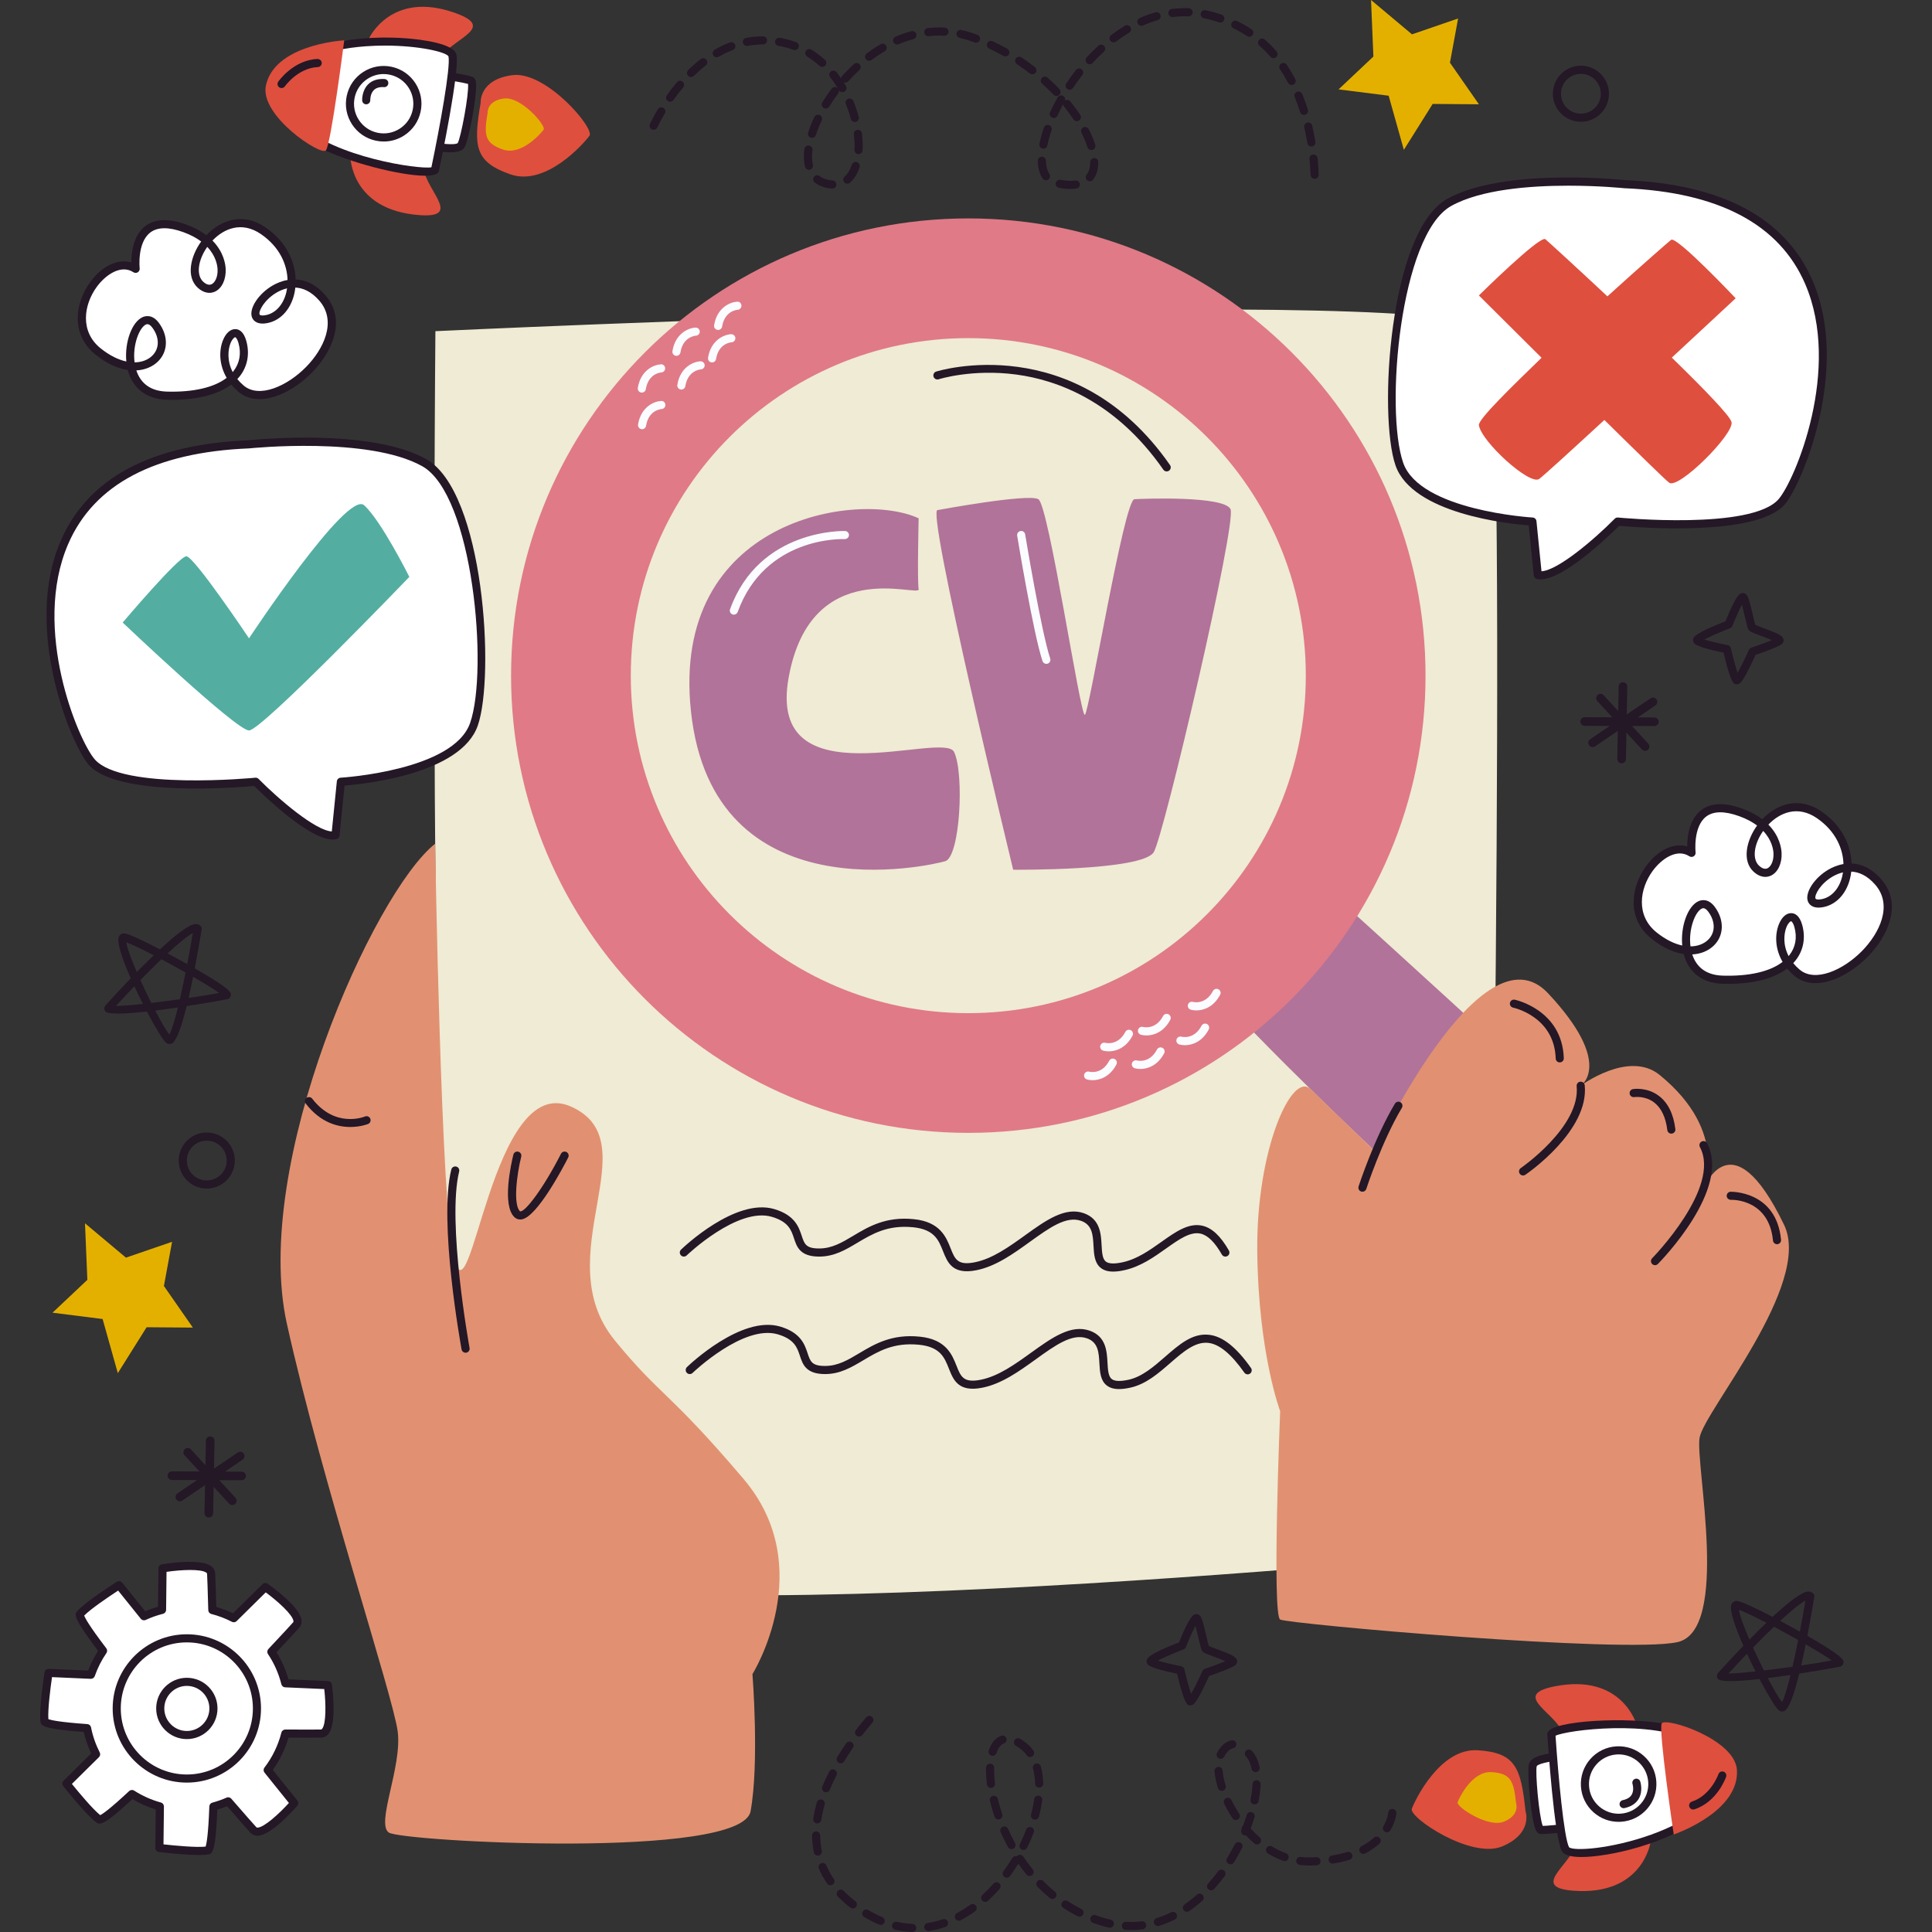 <?xml version="1.0" encoding="UTF-8"?>
<!-- Generator: Adobe Illustrator 27.1.1, SVG Export Plug-In . SVG Version: 6.00 Build 0)  -->
<svg xmlns="http://www.w3.org/2000/svg" xmlns:xlink="http://www.w3.org/1999/xlink" version="1.1" id="Capa_1" x="0px" y="0px" viewBox="0 0 512 512" style="enable-background:new 0 0 512 512;" xml:space="preserve" width="512" height="512">
<rect x="0" y="0" width="512" height="512" fill="#333333" stroke="none"/>
<g>
	<polygon style="fill:#E4B000;" points="23.151,339.172 22.525,324.188 33.375,333.288 45.598,329.089 43.438,340.801    51.108,351.826 38.855,351.732 31.222,363.895 27.193,349.553 13.918,347.878  "/>
	<polygon style="fill:#E4B000;" points="363.965,14.983 363.34,0 374.19,9.1 386.412,4.9 384.253,16.612 391.922,27.637    379.669,27.543 372.037,39.707 368.008,25.365 354.733,23.689  "/>
	<path style="fill:#241726;" d="M414.426,30.735l-0.025-0.019c-3.237-2.51-3.828-7.185-1.317-10.424   c2.499-3.224,7.163-3.823,10.397-1.337c1.594,1.236,2.595,2.99,2.844,4.96c0.248,1.967-0.284,3.916-1.499,5.483   C422.325,32.62,417.658,33.219,414.426,30.735z M422.19,20.672c-2.317-1.781-5.631-1.354-7.408,0.936   c-1.785,2.301-1.365,5.625,0.934,7.409l0.018,0.014c2.298,1.766,5.613,1.34,7.392-0.95c0.864-1.114,1.243-2.498,1.064-3.898   C424.016,22.782,423.304,21.536,422.19,20.672z"/>
	<path style="fill:#241726;" d="M50.264,313.444l-0.025-0.019c-3.237-2.51-3.828-7.185-1.317-10.424   c2.499-3.224,7.163-3.823,10.397-1.337c1.594,1.236,2.595,2.99,2.844,4.96c0.248,1.967-0.284,3.916-1.499,5.483   C58.164,315.329,53.497,315.929,50.264,313.444z M58.029,303.382c-2.317-1.781-5.631-1.354-7.407,0.936   c-1.785,2.302-1.365,5.626,0.934,7.409l-0.636,0.866l0.655-0.852c2.298,1.766,5.613,1.34,7.392-0.95   c0.864-1.114,1.243-2.498,1.064-3.898C59.855,305.492,59.143,304.246,58.029,303.382z"/>
	<path style="fill:#241726;" d="M472.285,453.563c-0.282,0-0.561-0.086-0.809-0.254c-0.777-0.525-2.897-3.995-5.189-8.347   c-5.661,0.629-10.391,0.846-11.051-0.076c-0.29-0.403-0.362-1.053,0.129-1.597c1.075-1.19,3.602-3.962,6.653-7.134   c-2.208-5.011-3.758-9.529-3.179-10.955c0.278-0.684,0.936-1.045,1.664-0.911c1.374,0.248,5.361,2.184,9.246,4.205   c4.014-3.731,7.722-6.675,9.457-6.713c0.619-0.031,1.07,0.264,1.302,0.499c0.24,0.246,0.35,0.59,0.294,0.927   c-0.499,3.03-1.128,6.65-1.833,10.316c9.405,5.37,9.516,6.331,9.579,6.872c0.055,0.47-0.286,1.053-0.721,1.242   c-0.106,0.046-5.022,0.959-11.01,1.886c-1.307,5.298-2.694,9.375-3.948,9.915C472.678,453.521,472.481,453.563,472.285,453.563z    M468.486,444.701c1.542,2.955,2.94,5.368,3.76,6.383c0.607-1.07,1.403-3.693,2.266-7.21   C472.525,444.168,470.474,444.454,468.486,444.701z M462.973,438.27c-1.641,1.71-3.29,3.471-4.893,5.225   c1.564-0.004,4.157-0.22,7.165-0.548C464.473,441.426,463.701,439.842,462.973,438.27z M464.56,436.631   c0.917,2.021,1.917,4.111,2.899,6.062c2.455-0.29,5.071-0.636,7.569-0.988c0.497-2.159,1.009-4.56,1.514-7.084   c-2.096-1.186-4.309-2.398-6.417-3.517C468.373,432.779,466.487,434.655,464.56,436.631z M478.53,435.756   c-0.385,1.916-0.788,3.815-1.201,5.617c3.384-0.502,6.35-0.988,8.105-1.339C484.034,439.025,481.49,437.466,478.53,435.756z    M460.836,426.611c0.173,1.446,1.289,4.453,2.78,7.894c1.451-1.482,2.977-3.005,4.492-4.459   C464.966,428.418,462.26,427.117,460.836,426.611z M471.768,429.555c1.382,0.737,2.687,1.446,3.779,2.05   c0.495,0.273,0.972,0.537,1.429,0.793c0.517-2.686,1.021-5.468,1.486-8.219C477.118,424.849,474.707,426.832,471.768,429.555z    M479.253,423.93h0.021H479.253z"/>
	<path style="fill:#241726;" d="M44.924,276.665c-0.282,0-0.561-0.086-0.809-0.254c-0.777-0.525-2.896-3.995-5.189-8.347   c-5.661,0.63-10.39,0.844-11.051-0.076c-0.29-0.403-0.362-1.053,0.129-1.597c1.074-1.19,3.601-3.962,6.652-7.132   c-2.207-5.013-3.757-9.531-3.177-10.956c0.278-0.684,0.93-1.047,1.664-0.911c1.372,0.248,5.359,2.182,9.245,4.203   c4.013-3.729,7.721-6.675,9.457-6.713c0.612-0.017,1.07,0.264,1.302,0.499c0.24,0.243,0.35,0.59,0.294,0.928   c-0.499,3.03-1.128,6.652-1.833,10.318c9.405,5.37,9.516,6.331,9.579,6.87c0.055,0.472-0.286,1.055-0.721,1.244   c-0.106,0.046-5.024,0.959-11.011,1.886c-1.306,5.298-2.693,9.373-3.947,9.913C45.318,276.623,45.121,276.665,44.924,276.665z    M41.126,267.803c1.541,2.954,2.939,5.368,3.759,6.383c0.608-1.07,1.402-3.691,2.265-7.208   C45.164,267.272,43.113,267.558,41.126,267.803z M35.613,261.372c-1.641,1.71-3.291,3.473-4.893,5.225   c1.564-0.004,4.156-0.22,7.165-0.548C37.113,264.528,36.341,262.944,35.613,261.372z M37.199,259.733   c0.917,2.021,1.918,4.111,2.899,6.064c2.455-0.292,5.071-0.636,7.569-0.988c0.497-2.159,1.009-4.56,1.514-7.086   c-2.096-1.184-4.31-2.398-6.417-3.517C41.013,255.88,39.127,257.756,37.199,259.733z M51.17,258.86   c-0.385,1.916-0.788,3.813-1.202,5.615c3.384-0.499,6.351-0.986,8.106-1.337C56.675,262.129,54.131,260.57,51.17,258.86z    M33.476,249.715c0.173,1.446,1.289,4.451,2.78,7.892c1.451-1.482,2.977-3.005,4.49-4.459   C37.605,251.52,34.898,250.219,33.476,249.715z M44.407,252.66c1.383,0.734,2.688,1.444,3.78,2.048   c0.495,0.273,0.972,0.539,1.429,0.795c0.517-2.686,1.021-5.47,1.486-8.221C49.758,247.953,47.346,249.934,44.407,252.66z    M51.893,247.032h0.022H51.893z"/>
	<path style="fill:#241726;" d="M460.191,181.338c-0.79,0-1.557-0.47-3.434-8.387c-7.048-1.452-7.656-2.294-7.859-2.575   c-0.196-0.269-0.276-0.762-0.18-1.081c0.133-0.451,0.443-1.496,8.558-4.646c2.907-7.29,3.913-7.418,4.458-7.487   c0.388-0.044,0.947,0.199,1.178,0.516c0.51,0.705,0.957,2.52,1.63,5.424c0.212,0.911,0.467,2.008,0.616,2.493   c0.422,0.195,1.351,0.541,2.124,0.831c4.131,1.542,5.194,2.063,5.376,3.055c0.067,0.374-0.129,0.913-0.413,1.162   c-0.853,0.745-4.884,2.182-6.998,2.904c-3.518,7.73-4.249,7.758-4.895,7.785C460.297,181.336,460.243,181.338,460.191,181.338z    M451.643,169.489c1.407,0.426,3.973,1.045,6.213,1.492c0.413,0.082,0.74,0.399,0.835,0.81c0.543,2.333,1.26,4.994,1.78,6.513   c0.801-1.398,2.019-3.876,3.009-6.066c0.123-0.271,0.353-0.48,0.636-0.575c1.927-0.65,4.106-1.452,5.462-2.025   c-0.939-0.411-2.22-0.888-3.05-1.198c-2.359-0.881-2.802-1.07-3.102-1.486c-0.261-0.359-0.419-0.959-0.978-3.364   c-0.21-0.904-0.531-2.292-0.82-3.33c-0.722,1.334-1.735,3.605-2.527,5.617c-0.11,0.279-0.334,0.499-0.615,0.609   C455.981,167.449,453.136,168.679,451.643,169.489z M458.101,165.483h0.021H458.101z"/>
	<path style="fill:#241726;" d="M315.376,451.939c-0.79,0-1.557-0.47-3.435-8.387c-7.047-1.452-7.655-2.294-7.858-2.575   c-0.196-0.271-0.276-0.762-0.181-1.083c0.134-0.451,0.444-1.496,8.558-4.644c2.907-7.292,3.913-7.42,4.458-7.489   c0.408-0.046,0.948,0.201,1.178,0.52c0.51,0.703,0.957,2.518,1.63,5.422c0.212,0.911,0.467,2.008,0.616,2.493   c0.422,0.195,1.353,0.543,2.126,0.831c4.13,1.542,5.193,2.063,5.374,3.055c0.067,0.371-0.129,0.913-0.414,1.16   c-0.852,0.745-4.883,2.182-6.997,2.904c-3.519,7.73-4.25,7.76-4.895,7.787C315.482,451.937,315.428,451.939,315.376,451.939z    M306.826,440.089c1.406,0.426,3.973,1.043,6.214,1.492c0.413,0.082,0.74,0.399,0.835,0.81c0.543,2.333,1.26,4.994,1.78,6.513   c0.802-1.397,2.02-3.878,3.01-6.068c0.123-0.271,0.353-0.481,0.636-0.575c1.926-0.65,4.103-1.45,5.461-2.025   c-0.939-0.409-2.217-0.886-3.046-1.196c-2.362-0.881-2.805-1.07-3.106-1.486c-0.261-0.359-0.419-0.959-0.978-3.364   c-0.21-0.904-0.531-2.291-0.82-3.33c-0.722,1.335-1.735,3.605-2.528,5.617c-0.11,0.279-0.334,0.501-0.615,0.609   C311.165,438.047,308.319,439.279,306.826,440.089z M313.286,436.083h0.021H313.286z"/>
	<g>
		<g>
			<path style="fill:#FFFFFF;" d="M114.505,38.698c0,0,6.553,1.407,7.646-0.135c1.093-1.542,3.839-16.694,2.678-17.197     c-1.161-0.503-9.274-1.738-9.274-1.738L114.505,38.698z"/>
			<path style="fill:#241726;" d="M119.293,40.364c-1.838,0-3.856-0.367-5.014-0.615c-0.517-0.111-0.876-0.583-0.847-1.11     l1.049-19.07c0.016-0.302,0.16-0.583,0.395-0.774c0.235-0.191,0.539-0.275,0.839-0.229c1.378,0.21,8.314,1.282,9.54,1.813     c0.267,0.115,0.62,0.382,0.79,0.993c0.699,2.497-1.82,16.12-3.02,17.811C122.393,40.079,120.912,40.364,119.293,40.364z      M115.629,37.823c2.626,0.468,5.191,0.531,5.66,0.099c0.828-1.286,3.046-13.125,2.744-15.685c-1.15-0.306-4.34-0.873-7.471-1.366     L115.629,37.823z"/>
		</g>
		<path style="fill:#DF4F3E;" d="M92.85,41.41c0,0-0.006,14.216,18.231,15.594c12.438,0.94,0.35-7.541,1.168-13.713    C113.067,37.12,92.85,41.41,92.85,41.41z"/>
		<path style="fill:#DF4F3E;" d="M97.769,10.228c0,0,5.831-12.965,23.026-6.734c11.727,4.25-2.777,7.02-4.565,12.983    S97.769,10.228,97.769,10.228z"/>
		<g>
			<path style="fill:#FFFFFF;" d="M115.268,45.074c0,0,5.505-26.102,4.64-30.35c-0.865-4.248-39.23-7.663-44.541,6.429     C68.138,40.331,113.776,47.292,115.268,45.074z"/>
			<path style="fill:#241726;" d="M112.654,46.569c-6.602,0-20.489-3.611-27.581-7.267c-9.692-4.998-13.397-11.407-10.712-18.531     c3.834-10.175,22.825-11.449,33.445-10.603c3.75,0.3,12.54,1.324,13.154,4.342c0.884,4.339-4.072,28.091-4.641,30.785     c-0.028,0.134-0.083,0.262-0.159,0.378C115.741,46.296,114.473,46.569,112.654,46.569z M115.268,45.073h0.021H115.268z      M102.027,12.083c-1.623,0-3.307,0.055-5.028,0.176c-11.188,0.795-18.707,4.174-20.628,9.273     c-1.574,4.176-0.55,7.902,3.132,11.394c9.189,8.715,31.412,12.011,34.822,11.409c2.184-10.429,5.121-26.488,4.529-29.396     C118.211,13.786,111.086,12.083,102.027,12.083z M114.61,44.255L114.61,44.255L114.61,44.255z"/>
		</g>
		<path style="fill:#DF4F3E;" d="M91.225,10.684c0,0-3.53,27.691-4.866,29.182c-1.336,1.49-17.606-9.202-15.883-17.225    C72.718,12.206,89.422,10.805,91.225,10.684z"/>
		<g>
			<path style="fill:#FFFFFF;" d="M103.555,18.753c4.825,1.036,7.897,5.788,6.861,10.613c-1.036,4.825-5.788,7.897-10.613,6.861     c-4.825-1.036-7.897-5.788-6.861-10.613C93.978,20.789,98.73,17.717,103.555,18.753z"/>
			<path style="fill:#241726;" d="M101.7,37.504c-0.706,0-1.416-0.076-2.122-0.227c-2.614-0.56-4.854-2.107-6.306-4.352     c-1.451-2.245-1.941-4.923-1.38-7.537c0.561-2.615,2.107-4.854,4.352-6.306c2.246-1.452,4.927-1.937,7.536-1.381l0,0     c2.615,0.562,4.855,2.109,6.306,4.354c1.451,2.245,1.941,4.921,1.38,7.537c-0.561,2.612-2.107,4.851-4.352,6.304     C105.475,36.957,103.606,37.504,101.7,37.504z M101.662,19.626c-1.497,0-2.964,0.43-4.251,1.261     c-1.764,1.141-2.977,2.9-3.418,4.952c-0.441,2.054-0.056,4.155,1.084,5.92c1.141,1.763,2.899,2.978,4.952,3.416     c2.045,0.441,4.153,0.057,5.918-1.083c1.764-1.139,2.978-2.898,3.418-4.95c0.91-4.239-1.797-8.429-6.036-9.338l0,0     C102.774,19.685,102.216,19.626,101.662,19.626z"/>
		</g>
		<path style="fill:#DF4F3E;" d="M127.374,27.244c0,0-0.448-6.19,8.429-7.33s21.855,14.087,20.415,16.063    c-1.44,1.976-11.535,13.518-20.982,10.219C125.789,42.898,125.41,38.755,127.374,27.244z"/>
		<path style="fill:#E4B000;" d="M129.229,29.874c0,0-0.23-3.184,4.336-3.77c4.566-0.587,11.242,7.247,10.502,8.263    c-0.741,1.016-5.934,6.953-10.793,5.257C128.414,37.927,128.219,35.795,129.229,29.874z"/>
		<g>
			<path style="fill:#FFFFFF;" d="M97.052,26.572c0,0-0.223-4.872,4.787-4.557"/>
			<path style="fill:#241726;" d="M97.051,27.644c-0.571,0-1.046-0.447-1.072-1.024c-0.005-0.105-0.1-2.621,1.599-4.291     c1.053-1.035,2.514-1.494,4.329-1.387c0.593,0.038,1.042,0.548,1.005,1.139c-0.038,0.592-0.555,1.062-1.139,1.005     c-1.187-0.073-2.081,0.185-2.679,0.766c-1.016,0.988-0.968,2.659-0.968,2.675c0.021,0.592-0.44,1.091-1.03,1.114     C97.08,27.642,97.065,27.644,97.051,27.644z"/>
		</g>
		<path style="fill:#241726;" d="M74.619,23.336c-0.211,0-0.425-0.063-0.612-0.191c-0.487-0.338-0.608-1.007-0.27-1.496    c0.162-0.233,4.054-5.743,10.408-6.022c0.594,0.023,1.095,0.434,1.121,1.028c0.026,0.592-0.433,1.093-1.026,1.121    c-5.301,0.231-8.703,5.051-8.738,5.099C75.295,23.174,74.959,23.336,74.619,23.336z"/>
	</g>
	<g>
		<g>
			<path style="fill:#FFFFFF;" d="M413.579,465.464c0,0-6.689,0.413-7.326,2.193c-0.636,1.78,0.807,17.11,2.061,17.282     c1.254,0.171,9.399-0.829,9.399-0.829L413.579,465.464z"/>
			<path style="fill:#241726;" d="M408.698,486.028c-0.221,0-0.4-0.006-0.528-0.025c-0.29-0.04-0.702-0.199-1.03-0.741     c-1.346-2.216-2.596-16.015-1.898-17.966c0.761-2.13,5.508-2.734,8.271-2.904c0.495-0.061,1,0.323,1.115,0.839l4.135,18.646     c0.065,0.296,0.003,0.606-0.172,0.854c-0.174,0.245-0.446,0.409-0.746,0.445C416.595,485.329,410.78,486.028,408.698,486.028z      M408.98,484.152h0.022H408.98z M412.733,466.61c-2.655,0.258-5.144,0.89-5.477,1.431c-0.449,1.462,0.609,13.461,1.591,15.845     c1.189-0.017,4.414-0.332,7.562-0.701L412.733,466.61z"/>
		</g>
		<path style="fill:#DF4F3E;" d="M433.7,457.01c0,0-3.829-13.691-21.762-10.097c-12.23,2.451,1.697,7.356,2.575,13.52    C415.39,466.596,433.7,457.01,433.7,457.01z"/>
		<path style="fill:#DF4F3E;" d="M437.375,488.363c0,0-2.117,14.058-20.356,12.696c-12.439-0.928,0.78-7.509,0.893-13.733    C418.026,481.102,437.375,488.363,437.375,488.363z"/>
		<g>
			<path style="fill:#FFFFFF;" d="M411.125,459.53c0,0,1.742,26.62,3.721,30.477c1.979,3.857,39.843-3.205,41.155-18.208     C457.787,451.383,411.963,456.992,411.125,459.53z"/>
			<path style="fill:#241726;" d="M419.098,492.126c-2.468,0-4.578-0.399-5.208-1.628c-2.022-3.941-3.656-28.15-3.837-30.898     c-0.008-0.136,0.008-0.275,0.052-0.405c1.087-3.303,21.686-4.302,31.653-2.252c10.681,2.197,15.976,7.367,15.313,14.951     c-0.948,10.832-18.89,17.186-29.342,19.234C425.694,491.526,422.126,492.126,419.098,492.126z M412.232,459.988     c0.71,10.63,2.215,26.888,3.569,29.528c1.097,1.108,11.086,0.512,21.778-3.32c10.553-3.785,16.877-9.067,17.351-14.491     c0.388-4.444-1.602-7.758-6.087-10.125C437.647,455.667,415.341,458.464,412.232,459.988z"/>
		</g>
		<path style="fill:#DF4F3E;" d="M443.553,486.158c0,0-4.071-27.617-3.187-29.413c0.884-1.796,19.436,4.11,19.941,12.301    C460.965,479.7,445.257,485.556,443.553,486.158z"/>
		<g>
			<path style="fill:#FFFFFF;" d="M429.504,481.715c-4.926,0.304-9.166-3.443-9.47-8.369c-0.304-4.926,3.443-9.166,8.369-9.47     c4.926-0.304,9.166,3.443,9.47,8.369C438.177,477.171,434.43,481.411,429.504,481.715z"/>
			<path style="fill:#241726;" d="M428.939,482.805c-2.441,0-4.77-0.877-6.614-2.508c-2.004-1.771-3.198-4.216-3.363-6.885     c-0.165-2.669,0.72-5.242,2.49-7.246c1.771-2.004,4.216-3.198,6.885-3.364c2.673-0.153,5.242,0.72,7.246,2.491     s3.198,4.216,3.363,6.885c0.165,2.669-0.72,5.242-2.49,7.246c-1.771,2.004-4.217,3.198-6.886,3.361l0,0     C429.359,482.799,429.148,482.805,428.939,482.805z M428.964,464.934c-0.165,0-0.329,0.004-0.495,0.015     c-2.095,0.13-4.016,1.068-5.406,2.642c-1.39,1.574-2.085,3.595-1.956,5.689c0.129,2.098,1.067,4.018,2.641,5.407     c1.574,1.389,3.593,2.086,5.69,1.956l0,0c2.096-0.128,4.016-1.066,5.407-2.64c1.39-1.574,2.085-3.595,1.956-5.689     c-0.129-2.098-1.067-4.018-2.641-5.41C432.71,465.624,430.881,464.934,428.964,464.934z"/>
		</g>
		<path style="fill:#DF4F3E;" d="M404.278,479.965c0,0,2.101,5.839-6.139,9.332c-8.24,3.493-24.846-7.669-23.992-9.96    c0.853-2.291,7.461-16.128,17.447-15.501C401.58,464.464,403.064,468.351,404.278,479.965z"/>
		<path style="fill:#E4B000;" d="M401.782,477.933c0,0,1.081,3.004-3.158,4.8c-4.239,1.797-12.781-3.945-12.342-5.123    s3.838-8.296,8.975-7.974C400.394,469.959,401.157,471.959,401.782,477.933z"/>
		<g>
			<path style="fill:#FFFFFF;" d="M433.657,472.432c0,0,1.529,4.631-3.38,5.68"/>
			<path style="fill:#241726;" d="M430.276,479.185c-0.496,0-0.942-0.346-1.049-0.85c-0.124-0.581,0.245-1.152,0.826-1.276     c1.155-0.246,1.954-0.737,2.372-1.458c0.711-1.223,0.215-2.82,0.21-2.837c-0.179-0.562,0.129-1.169,0.691-1.351     c0.554-0.178,1.165,0.122,1.35,0.682c0.034,0.103,0.804,2.499-0.381,4.564c-0.734,1.28-2.011,2.122-3.794,2.503     C430.426,479.177,430.35,479.185,430.276,479.185z"/>
		</g>
		<path style="fill:#241726;" d="M448.703,479.542c-0.452,0-0.873-0.288-1.021-0.739c-0.185-0.564,0.123-1.171,0.686-1.358    c5.041-1.651,7.017-7.212,7.036-7.267c0.194-0.562,0.804-0.858,1.367-0.665c0.56,0.195,0.858,0.806,0.664,1.366    c-0.093,0.271-2.355,6.627-8.398,8.61C448.926,479.526,448.814,479.542,448.703,479.542z"/>
	</g>
	<path style="fill:#241726;" d="M64.039,390l-0.007,0l-4.413-0.015l4.675-3.17c0.522-0.354,0.658-1.063,0.304-1.585   c-0.356-0.524-1.07-0.653-1.585-0.304l-6.308,4.276l0.14-7.369c0.013-0.63-0.489-1.149-1.119-1.162H55.72   c-0.626-0.008-1.143,0.491-1.155,1.119l-0.123,6.503l-3.858-4.184c-0.429-0.46-1.148-0.494-1.613-0.066   c-0.462,0.426-0.492,1.15-0.066,1.612l3.969,4.305l-7.309-0.026c-0.631-0.002-1.143,0.506-1.145,1.137   c-0.002,0.626,0.5,1.136,1.126,1.145l0.011,0l6.668,0.023l-5.21,3.532c-0.522,0.354-0.658,1.063-0.304,1.585   c0.219,0.322,0.571,0.495,0.929,0.5c0.227,0.003,0.455-0.061,0.655-0.196l6.045-4.098l-0.141,7.424   c-0.013,0.63,0.489,1.149,1.119,1.162l0.007,0c0.626,0.008,1.143-0.491,1.155-1.119l0.133-7.012l4.112,4.46   c0.222,0.239,0.521,0.363,0.824,0.367c0.281,0.004,0.565-0.095,0.788-0.302c0.462-0.426,0.492-1.15,0.066-1.612l-4.306-4.67   l5.926,0.021c0.631,0.002,1.143-0.507,1.145-1.137C65.171,390.518,64.67,390.008,64.039,390z"/>
	<path style="fill:#241726;" d="M438.438,190.132l-0.007,0l-4.413-0.016l4.676-3.17c0.521-0.354,0.658-1.063,0.304-1.585   c-0.356-0.524-1.07-0.653-1.585-0.304l-6.308,4.276l0.14-7.37c0.013-0.63-0.489-1.149-1.119-1.162h-0.007   c-0.626-0.008-1.143,0.491-1.156,1.119l-0.123,6.503l-3.858-4.184c-0.428-0.46-1.148-0.494-1.612-0.066   c-0.462,0.426-0.492,1.15-0.066,1.612l3.969,4.305l-7.309-0.026c-0.631-0.002-1.143,0.507-1.145,1.137   c-0.001,0.626,0.5,1.136,1.126,1.144l0.011,0l6.668,0.023l-5.21,3.532c-0.522,0.354-0.658,1.063-0.304,1.585   c0.219,0.322,0.571,0.495,0.929,0.5c0.227,0.003,0.455-0.061,0.656-0.196l6.045-4.098l-0.141,7.424   c-0.013,0.63,0.488,1.149,1.119,1.162l0.007,0c0.626,0.008,1.143-0.491,1.155-1.119l0.133-7.012l4.112,4.46   c0.222,0.239,0.521,0.363,0.824,0.367c0.281,0.004,0.565-0.095,0.788-0.302c0.462-0.426,0.492-1.15,0.066-1.612l-4.306-4.67   l5.926,0.021c0.631,0.002,1.143-0.506,1.145-1.137C439.569,190.65,439.068,190.14,438.438,190.132z"/>
	<g>
		<g>
			<path style="fill:#FFFFFF;" d="M35.944,71.243c0,0-1.823-16.118,13.031-10.726c14.854,5.392,9.789,20.066,4.168,14.954     s5.289-22.081,16.606-14.325c11.317,7.756,8.56,22.5,0.444,23.49c-8.116,0.99,5.139-17.143,15.19-5.718     c10.051,11.425-12.513,31.747-21.521,24.061c-9.009-7.686-1.71-19.822,0.374-12.345c2.084,7.477-3.911,14.709-20.068,14.22     c-16.158-0.489-8.448-26.204-2.902-18.622c5.546,7.582-3.948,15.944-15.228,6.953C14.759,84.194,28.015,66.061,35.944,71.243z"/>
			<path style="fill:#241726;" d="M45.653,105.951c-0.499,0-1.004-0.008-1.518-0.023c-5.315-0.161-9.016-3.02-10.269-7.883     c-2.579-0.378-5.481-1.616-8.496-4.021c-6.71-5.347-5.491-13.698-1.519-19.194c3.154-4.362,7.413-6.343,10.946-5.294     c0.014-2.541,0.51-7.095,3.635-9.56c2.553-2.014,6.226-2.17,10.909-0.468c2.218,0.804,3.968,1.782,5.348,2.829     c3.599-3.792,9.498-6.308,15.667-2.075c5.734,3.928,7.839,9.275,7.988,13.795c2.414,0.099,5.18,1.123,7.846,4.153     c5.815,6.61,1.708,15.217-3.575,20.581c-5.745,5.831-14.27,9.428-19.451,5.007c-0.709-0.604-1.331-1.242-1.87-1.899     C57.788,104.54,52.39,105.951,45.653,105.951z M36.135,98.157c0.884,2.722,3.03,5.47,8.065,5.621     c6.999,0.195,12.526-1.07,15.869-3.643c-2.017-3.46-2.078-7.22-0.98-9.969c0.767-1.918,2.026-3.009,3.361-2.946     c0.903,0.048,2.126,0.632,2.821,3.124c0.949,3.406,0.334,6.734-1.733,9.371c-0.201,0.256-0.416,0.506-0.642,0.749     c0.468,0.577,1.019,1.146,1.665,1.696c4.134,3.531,11.599,0.12,16.525-4.881c4.635-4.704,8.33-12.152,3.492-17.653     c-2.156-2.451-4.356-3.324-6.309-3.418c-0.069,0.636-0.176,1.244-0.316,1.817c-1.049,4.289-3.972,7.231-7.628,7.676     c-2.619,0.311-3.372-1.083-3.578-1.698c-0.771-2.317,1.821-6.228,5.549-8.368c0.863-0.497,2.237-1.144,3.907-1.435     c-0.108-3.949-1.959-8.673-7.061-12.168c-5.015-3.439-9.754-1.513-12.838,1.719c2.988,3.032,3.445,6.266,3.502,7.516     c0.127,2.785-0.982,5.143-2.825,6.01c-1.446,0.676-3.109,0.311-4.56-1.009c-3.183-2.896-1.944-8.343,0.893-12.273     c-1.205-0.904-2.744-1.754-4.704-2.468c-3.939-1.429-6.915-1.385-8.843,0.134c-3.459,2.722-2.761,9.396-2.754,9.464     c0.045,0.413-0.151,0.816-0.506,1.035c-0.355,0.22-0.8,0.21-1.15-0.015c-3.227-2.115-7.323,0.567-9.765,3.945     c-3.394,4.694-4.493,11.784,1.116,16.256c2.423,1.93,4.724,3.013,6.769,3.452c-0.48-5.049,1.451-10.504,4.347-11.768     c0.721-0.313,2.583-0.789,4.308,1.57c2.555,3.492,2.422,7.613-0.333,10.255C40.424,97.173,38.469,98.04,36.135,98.157z      M62.326,89.365c-0.208,0-0.792,0.474-1.242,1.599c-0.651,1.633-0.987,4.614,0.588,7.642c0.06-0.071,0.118-0.143,0.175-0.216     c1.658-2.115,2.127-4.698,1.356-7.468c-0.352-1.259-0.782-1.551-0.869-1.557C62.331,89.365,62.329,89.365,62.326,89.365z      M39.068,85.907c-0.174,0-0.304,0.057-0.385,0.092c-1.715,0.749-3.614,5.41-3.018,10.03c1.947-0.019,3.549-0.676,4.647-1.727     c1.972-1.893,2.007-4.812,0.087-7.437C39.826,86.085,39.377,85.907,39.068,85.907z M76.078,76.412     c-1.068,0.248-1.997,0.674-2.712,1.085c-3.216,1.849-4.894,4.885-4.581,5.827c0.125,0.369,1.089,0.269,1.279,0.246     c2.748-0.336,4.97-2.654,5.801-6.054C75.952,77.163,76.023,76.794,76.078,76.412z M54.929,65.425     c-2.5,3.54-2.991,7.497-1.063,9.252c0.557,0.506,1.387,1.032,2.2,0.655c0.836-0.395,1.691-1.802,1.593-3.966     C57.614,70.375,57.252,67.874,54.929,65.425z"/>
		</g>
	</g>
	<g>
		<g>
			<path style="fill:#FFFFFF;" d="M448.277,226.017c0,0-1.823-16.118,13.031-10.726c14.854,5.392,9.789,20.066,4.168,14.954     c-5.621-5.113,5.289-22.081,16.606-14.325c11.317,7.756,8.56,22.5,0.444,23.49c-8.116,0.99,5.139-17.143,15.19-5.718     c10.051,11.425-12.512,31.747-21.521,24.061c-9.009-7.686-1.711-19.822,0.374-12.345c2.084,7.477-3.911,14.709-20.068,14.22     c-16.158-0.489-8.448-26.204-2.902-18.622c5.546,7.582-3.948,15.944-15.228,6.953     C427.092,238.968,440.348,220.835,448.277,226.017z"/>
			<path style="fill:#241726;" d="M457.986,260.726c-0.5,0-1.004-0.008-1.518-0.023c-5.316-0.162-9.016-3.02-10.269-7.886     c-2.579-0.376-5.481-1.614-8.496-4.018c-6.711-5.349-5.491-13.7-1.519-19.196c3.153-4.36,7.414-6.35,10.946-5.292     c0.014-2.543,0.51-7.097,3.636-9.56c2.553-2.012,6.224-2.172,10.909-0.468c2.218,0.804,3.968,1.782,5.347,2.827     c3.6-3.788,9.494-6.312,15.67-2.075c5.733,3.928,7.839,9.277,7.988,13.795c2.413,0.099,5.179,1.125,7.845,4.155     c5.814,6.608,1.708,15.215-3.573,20.576c-5.747,5.833-14.273,9.428-19.452,5.009c-0.709-0.604-1.33-1.24-1.87-1.899     C470.122,259.315,464.723,260.726,457.986,260.726z M448.467,252.932c0.884,2.722,3.03,5.47,8.066,5.622     c7.029,0.204,12.528-1.068,15.87-3.645c-2.018-3.458-2.079-7.22-0.981-9.969c0.767-1.918,2.023-3.015,3.361-2.946     c0.903,0.048,2.126,0.632,2.821,3.124c0.949,3.406,0.334,6.734-1.733,9.373c-0.202,0.256-0.415,0.506-0.642,0.747     c0.468,0.577,1.019,1.146,1.665,1.695c4.132,3.529,11.6,0.117,16.526-4.881c4.634-4.707,8.329-12.152,3.491-17.651     c-2.156-2.451-4.356-3.324-6.309-3.418c-0.068,0.636-0.175,1.242-0.316,1.815c-1.048,4.291-3.971,7.233-7.629,7.678     c-2.617,0.313-3.371-1.083-3.578-1.698c-0.771-2.319,1.822-6.23,5.551-8.37c0.863-0.497,2.236-1.144,3.905-1.433     c-0.108-3.949-1.959-8.673-7.06-12.17c-5.014-3.431-9.756-1.513-12.839,1.721c2.987,3.03,3.445,6.264,3.502,7.514     c0.127,2.785-0.982,5.143-2.825,6.008c-1.447,0.682-3.108,0.313-4.56-1.007c-3.183-2.896-1.943-8.343,0.893-12.273     c-1.206-0.902-2.744-1.754-4.705-2.465c-3.94-1.427-6.914-1.385-8.842,0.132c-3.459,2.722-2.761,9.396-2.754,9.464     c0.045,0.413-0.151,0.816-0.506,1.034c-0.355,0.218-0.802,0.21-1.15-0.015c-3.228-2.113-7.324,0.566-9.765,3.945     c-3.394,4.696-4.493,11.786,1.116,16.258c2.423,1.93,4.723,3.011,6.769,3.45c-0.48-5.049,1.451-10.504,4.347-11.768     c0.724-0.313,2.583-0.787,4.308,1.57c2.555,3.492,2.422,7.613-0.333,10.255C452.757,251.946,450.802,252.813,448.467,252.932z      M474.659,244.138c-0.208,0-0.792,0.474-1.242,1.599c-0.651,1.633-0.987,4.616,0.588,7.644c0.06-0.071,0.117-0.143,0.174-0.216     c1.659-2.117,2.128-4.7,1.357-7.47c-0.351-1.259-0.782-1.551-0.869-1.557C474.664,244.138,474.662,244.138,474.659,244.138z      M451.401,240.682c-0.174,0-0.303,0.055-0.385,0.09c-1.715,0.749-3.614,5.41-3.018,10.03c1.948-0.017,3.552-0.674,4.648-1.727     c1.972-1.893,2.007-4.811,0.087-7.437C452.159,240.858,451.71,240.682,451.401,240.682z M488.411,231.187     c-1.068,0.248-1.994,0.674-2.71,1.085c-3.218,1.846-4.897,4.885-4.582,5.827c0.124,0.367,1.088,0.269,1.278,0.245     c2.748-0.336,4.971-2.656,5.802-6.056C488.285,231.936,488.356,231.569,488.411,231.187z M467.262,220.2     c-2.5,3.538-2.991,7.495-1.063,9.25c0.557,0.506,1.39,1.035,2.2,0.655c0.836-0.395,1.691-1.802,1.593-3.966     C469.947,225.148,469.584,222.647,467.262,220.2z"/>
		</g>
	</g>
	<g>
		<g>
			<path style="fill:#FFFFFF;" d="M86.885,446.581l-11.273-0.494c-0.768-3.013-2.015-5.833-3.701-8.344     c3.642-3.88,6.137-6.584,6.616-7.14c2.275-2.641-8.216-10.009-8.216-10.009l-8.354,8.254c-1.787-0.932-3.694-1.654-5.688-2.17     c-0.141-5.307-0.269-8.974-0.319-9.705c-0.241-3.477-12.88-1.334-12.88-1.334l-0.123,10.992     c-1.664,0.417-3.263,0.984-4.788,1.695l-6.618-8.231c0,0-8.2,5.208-10.291,7.617c-0.527,0.608,1.985,4.396,6.068,9.755     c-1.345,1.949-2.421,4.09-3.22,6.364l-11.233-0.492c0,0-1.501,9.597-1.072,12.758c0.108,0.795,4.586,1.408,11.277,1.877     c0.481,2.447,1.306,4.765,2.4,6.927l-7.862,7.769c0,0,6.017,7.626,8.627,9.461c0.642,0.451,4.004-2.289,8.732-6.702     c2.259,1.452,4.746,2.568,7.399,3.297l-0.123,11.002c0,0,9.641,1.187,12.787,0.656c0.802-0.136,1.27-4.766,1.518-11.627     c1.355-0.366,2.669-0.823,3.93-1.386c3.637,4.192,6.178,7.071,6.696,7.618c2.395,2.533,10.795-7.153,10.795-7.153l-7.037-8.751     c2.166-2.836,3.774-6.109,4.682-9.671c5.203,0.031,8.796,0.023,9.519-0.004C88.615,459.284,86.885,446.581,86.885,446.581z"/>
			<path style="fill:#241726;" d="M52.742,491.591c-4.097,0-10.307-0.758-10.63-0.797c-0.543-0.067-0.95-0.531-0.943-1.079     l0.112-10.185c-2.172-0.665-4.246-1.589-6.185-2.755c-7.352,6.811-8.539,6.899-9.48,6.236c-2.707-1.903-8.602-9.359-8.852-9.676     c-0.339-0.43-0.301-1.045,0.088-1.429l7.313-7.227c-0.872-1.842-1.535-3.75-1.978-5.691c-11.199-0.829-11.326-1.76-11.46-2.747     c-0.444-3.278,1.013-12.67,1.075-13.069c0.084-0.541,0.574-0.915,1.109-0.909l10.447,0.46c0.707-1.851,1.593-3.599,2.64-5.217     c-6.836-9.036-6.215-9.747-5.56-10.5c2.169-2.497,10.185-7.602,10.525-7.818c0.461-0.296,1.07-0.193,1.413,0.233l6.099,7.586     c1.102-0.472,2.241-0.875,3.406-1.202l0.113-10.177c0.006-0.518,0.383-0.959,0.895-1.047c1.714-0.288,10.405-1.633,13.147,0.529     c0.595,0.468,0.935,1.087,0.984,1.79c0.048,0.688,0.165,3.96,0.3,8.954c1.544,0.445,3.028,1.011,4.43,1.689l7.805-7.714     c0.37-0.367,0.95-0.411,1.373-0.115c1.423,0.999,8.542,6.161,8.973,9.625c0.093,0.751-0.101,1.431-0.56,1.964     c-0.453,0.527-2.666,2.929-6.071,6.562c1.379,2.201,2.444,4.61,3.175,7.183l10.488,0.46c0.519,0.023,0.947,0.415,1.018,0.93     c0.234,1.723,1.29,10.45-0.957,13.123c-0.488,0.579-1.117,0.898-1.821,0.925c-0.675,0.025-3.865,0.036-8.738,0.008     c-0.883,3.085-2.275,5.959-4.146,8.565l6.518,8.104c0.325,0.405,0.315,0.984-0.025,1.377c-1.139,1.313-6.999,7.871-10.491,7.946     c-0.757,0.01-1.413-0.245-1.897-0.758c-0.492-0.522-2.815-3.15-6.213-7.063c-0.829,0.34-1.695,0.644-2.588,0.911     c-0.459,11.543-1.394,11.701-2.385,11.866C54.578,491.549,53.72,491.591,52.742,491.591z M43.327,488.773     c2.992,0.338,8.704,0.867,11.156,0.6c0.237-0.655,0.709-2.915,0.991-10.658c0.017-0.47,0.339-0.875,0.793-0.997     c1.33-0.359,2.599-0.806,3.773-1.33c0.43-0.193,0.938-0.08,1.249,0.277c3.658,4.218,6.165,7.057,6.666,7.586     c0.031,0.034,0.087,0.094,0.289,0.086c1.736-0.038,5.699-3.645,8.319-6.534l-6.468-8.043c-0.31-0.386-0.317-0.932-0.017-1.326     c2.12-2.776,3.633-5.901,4.495-9.283c0.121-0.476,0.55-0.81,1.041-0.81c0.002,0,0.004,0,0.006,0     c5.252,0.034,8.798,0.021,9.472-0.004c0.048,0,0.126-0.004,0.257-0.159c1.116-1.328,1.024-6.685,0.583-10.561l-10.367-0.455     c-0.473-0.021-0.877-0.35-0.994-0.808c-0.743-2.913-1.938-5.607-3.552-8.009c-0.279-0.418-0.234-0.97,0.108-1.335     c3.671-3.911,6.132-6.58,6.586-7.107c0.03-0.036,0.081-0.094,0.056-0.296c-0.213-1.721-4.206-5.296-7.348-7.611l-7.707,7.617     c-0.334,0.327-0.839,0.405-1.252,0.189c-1.691-0.881-3.528-1.582-5.462-2.082c-0.464-0.122-0.792-0.533-0.805-1.011     c-0.142-5.355-0.27-8.973-0.317-9.659c-0.004-0.048-0.01-0.126-0.169-0.252c-1.36-1.07-6.713-0.802-10.576-0.237l-0.112,10.085     c-0.005,0.487-0.339,0.911-0.813,1.03c-1.588,0.399-3.135,0.944-4.596,1.624c-0.448,0.208-0.98,0.086-1.29-0.3l-6.013-7.477     c-2.523,1.639-7.269,4.858-8.997,6.622c0.231,0.65,1.28,2.661,5.861,8.673c0.281,0.369,0.293,0.877,0.029,1.261     c-1.278,1.851-2.318,3.907-3.091,6.11c-0.156,0.445-0.594,0.728-1.061,0.718l-10.267-0.451c-0.433,2.978-1.148,8.668-0.963,11.13     c0.637,0.254,2.831,0.791,10.326,1.318c0.484,0.033,0.885,0.388,0.979,0.865c0.447,2.275,1.221,4.511,2.304,6.65     c0.211,0.415,0.128,0.921-0.204,1.249l-7.174,7.09c1.888,2.342,5.574,6.736,7.506,8.274c0.608-0.29,2.432-1.49,7.677-6.385     c0.361-0.336,0.901-0.382,1.315-0.12c2.188,1.408,4.578,2.472,7.102,3.164c0.471,0.13,0.795,0.56,0.79,1.049L43.327,488.773z"/>
		</g>
		<path style="fill:#241726;" d="M49.514,472.408c-10.837,0-19.654-8.817-19.654-19.655c0-10.836,8.817-19.653,19.654-19.653    c10.838,0,19.655,8.817,19.655,19.653C69.17,463.591,60.352,472.408,49.514,472.408z M49.514,435.248    c-9.652,0-17.506,7.852-17.506,17.505c0,9.652,7.853,17.507,17.506,17.507c9.653,0,17.507-7.854,17.507-17.507    C67.021,443.1,59.168,435.248,49.514,435.248z"/>
		<g>
			<circle style="fill:#FFFFFF;" cx="49.515" cy="452.754" r="7.049"/>
			<path style="fill:#241726;" d="M49.514,460.878c-4.479,0-8.123-3.645-8.123-8.125c0-4.478,3.644-8.123,8.123-8.123     c4.48,0,8.124,3.645,8.124,8.123C57.638,457.233,53.994,460.878,49.514,460.878z M49.514,446.779     c-3.294,0-5.974,2.68-5.974,5.974s2.68,5.976,5.974,5.976c3.294,0,5.975-2.682,5.975-5.976S52.809,446.779,49.514,446.779z"/>
		</g>
	</g>
	<g>
		<path style="fill:#EFEBD4;" d="M115.386,87.764c0,0,273.685-12.94,279.019,0c5.334,12.94,0,323.51,0,323.51s-259,25.881-270.365,0    S115.386,87.764,115.386,87.764z"/>
		<g>
			<path style="fill:#E19171;" d="M199.409,443.652c0,0,17.626-28.201-2.35-51.702c-19.976-23.501-21.976-21.883-34.117-36.717     c-18.272-22.326,9.506-52.587-11.645-61.987c-21.151-9.4-26.394,58.49-31.03,40.182c-3.409-13.461-4.951-109.83-4.951-109.83     c-16.287,12.926-48.688,84.924-39.287,127.226s28.201,98.704,29.376,108.105c1.175,9.4-5.868,24.38-2.342,26.73     c3.525,2.35,93.502,7.268,95.852-5.658C201.265,467.074,199.409,443.652,199.409,443.652z"/>
			<path style="fill:#241726;" d="M137.871,323.181c-0.563,0-1.088-0.201-1.508-0.588c-3.428-3.15-0.865-14.378-0.316-16.598     c0.143-0.577,0.724-0.927,1.301-0.785c0.576,0.143,0.928,0.724,0.785,1.301c-1.236,5.005-2.152,12.813-0.316,14.5     c1.265,0.376,6.176-6.085,10.851-15.247c0.268-0.527,0.912-0.741,1.445-0.468c0.529,0.269,0.739,0.917,0.469,1.446     c-1.331,2.608-8.178,15.662-12.273,16.399C138.161,323.169,138.015,323.181,137.871,323.181z"/>
			<path style="fill:#241726;" d="M123.381,358.488c-0.509,0-0.961-0.363-1.056-0.881c-0.252-1.376-6.123-33.876-2.728-47.673     c0.143-0.577,0.721-0.919,1.3-0.787c0.576,0.141,0.927,0.724,0.786,1.299c-3.284,13.352,2.694,46.441,2.755,46.775     c0.107,0.583-0.28,1.144-0.863,1.251C123.51,358.482,123.445,358.488,123.381,358.488z"/>
			<path style="fill:#241726;" d="M92.827,298.662c-3.341,0-7.898-1.148-11.791-6.188c-0.362-0.47-0.275-1.144,0.194-1.507     c0.473-0.365,1.145-0.277,1.508,0.193c6.073,7.867,13.668,4.851,13.989,4.719c0.547-0.222,1.175,0.036,1.403,0.581     s-0.028,1.173-0.575,1.402C97.512,297.881,95.584,298.662,92.827,298.662z"/>
		</g>
		<g>
			<path style="fill:#B17399;" d="M346.055,230.487c0,0,121.073,108.798,118.742,113.539c-3.774,7.677-26.143,29.942-26.143,29.942     s-120.856-109.34-120.856-117.965L346.055,230.487z"/>
			<path style="fill:#E19171;" d="M339.256,373.968c0,0-5.779-15.276-6.068-42.302c-0.289-27.026,9.169-47.857,14.118-43.033     c4.948,4.824,17.016,16.424,17.016,16.424s28.296-60.634,45.922-41.833c17.626,18.801,8.656,24.505,8.656,24.505     s12.739-9.523,20.929-2.851c18.836,15.343,11.447,30.556,11.447,30.556s7.389-20.194,21.533,9.182     c7.574,15.732-21.23,49.352-22.405,56.402c-1.175,7.05,8.225,51.07-5.875,54.167c-14.1,3.097-103.064-4.815-105.273-5.99     C337.047,428.021,339.256,373.968,339.256,373.968z"/>
			<path style="fill:#241726;" d="M403.63,311.516c-0.343,0-0.68-0.164-0.888-0.468c-0.335-0.491-0.209-1.158,0.28-1.494     c0.159-0.107,15.867-10.983,14.808-21.72c-0.059-0.59,0.374-1.116,0.963-1.175c0.611-0.04,1.117,0.374,1.175,0.965     c1.185,12.003-15.043,23.233-15.733,23.705C404.05,311.456,403.839,311.516,403.63,311.516z"/>
			<path style="fill:#241726;" d="M438.596,335.284c-0.273,0-0.546-0.103-0.754-0.31c-0.423-0.415-0.427-1.095-0.01-1.519     c0.185-0.187,18.351-18.799,12.659-29.476c-0.279-0.525-0.081-1.175,0.443-1.454c0.528-0.281,1.174-0.08,1.454,0.443     c6.431,12.066-12.229,31.19-13.027,31.998C439.152,335.177,438.873,335.284,438.596,335.284z"/>
			<path style="fill:#E07A87;" d="M256.61,57.88c-66.921,0-121.171,54.25-121.171,121.171s54.25,121.171,121.171,121.171     s121.171-54.25,121.171-121.171S323.531,57.88,256.61,57.88z M256.61,268.496c-49.399,0-89.445-40.046-89.445-89.445     c0-49.399,40.046-89.445,89.445-89.445c49.399,0,89.445,40.046,89.445,89.445C346.055,228.45,306.009,268.496,256.61,268.496z"/>
			<path style="fill:#241726;" d="M413.349,281.55c-0.577,0-1.054-0.457-1.072-1.041c-0.36-11.161-11.171-13.453-11.28-13.474     c-0.581-0.115-0.959-0.682-0.843-1.263c0.115-0.585,0.684-0.961,1.264-0.844c0.126,0.025,12.591,2.665,13.005,15.513     c0.02,0.592-0.446,1.089-1.039,1.108C413.373,281.55,413.362,281.55,413.349,281.55z"/>
			<path style="fill:#241726;" d="M442.921,300.427c-0.535,0-0.998-0.399-1.065-0.942c-0.424-3.429-1.611-5.901-3.525-7.348     c-2.398-1.811-5.199-1.404-5.228-1.395c-0.588,0.086-1.135-0.309-1.228-0.894c-0.093-0.583,0.301-1.133,0.885-1.228     c0.151-0.025,3.694-0.573,6.835,1.779c2.414,1.809,3.892,4.776,4.393,8.822c0.073,0.59-0.345,1.125-0.934,1.198     C443.009,300.424,442.965,300.427,442.921,300.427z"/>
			<path style="fill:#241726;" d="M470.927,329.726c-0.547,0-1.014-0.416-1.068-0.972c-1.062-10.991-10.757-10.825-11.156-10.779     c-0.637-0.05-1.089-0.445-1.11-1.037c-0.021-0.592,0.44-1.089,1.031-1.112c0.12,0.012,12.116-0.309,13.373,12.722     c0.058,0.59-0.376,1.114-0.966,1.173C470.996,329.724,470.962,329.726,470.927,329.726z"/>
			<path style="fill:#241726;" d="M361.06,315.822c-0.11,0-0.221-0.017-0.332-0.052c-0.564-0.183-0.874-0.789-0.69-1.353     c0.169-0.52,4.196-12.846,9.631-21.936c0.304-0.51,0.965-0.678,1.474-0.369c0.509,0.304,0.675,0.963,0.37,1.473     c-5.312,8.882-9.391,21.37-9.432,21.496C361.935,315.533,361.513,315.822,361.06,315.822z"/>
			<path style="fill:#B17399;" d="M243.449,137.355c0,0-0.392,16.451,0,18.801c0.392,2.35-28.593-9.4-34.468,23.501     c-5.875,32.901,41.127,13.805,43.868,19.632c2.742,5.827,1.567,27.762-2.35,28.937c-3.917,1.175-61.494,14.386-67.369-39.56     C177.554,137.468,227.39,129.913,243.449,137.355z"/>
			<path style="fill:#B17399;" d="M248.54,135.171c0,0,23.874-4.445,26.635-2.879c2.76,1.567,11.156,57.94,12.331,57.156     c1.175-0.783,10.387-56.986,13.129-57.152c2.742-0.166,23.715-0.906,25.459,2.619c1.744,3.525-17.734,86.971-20.367,90.96     c-3.266,4.946-37.225,4.612-37.225,4.612S245.015,133.604,248.54,135.171z"/>
			<path style="fill:#241726;" d="M309.184,124.932c-0.34,0-0.674-0.16-0.882-0.46c-12.693-18.222-28.181-23.766-38.94-25.21     c-11.694-1.569-20.519,1.221-20.606,1.251c-0.568,0.182-1.171-0.128-1.354-0.69c-0.182-0.564,0.126-1.171,0.689-1.353     c0.366-0.12,36.752-11.432,61.973,24.773c0.339,0.487,0.219,1.156-0.267,1.496C309.61,124.869,309.396,124.932,309.184,124.932z"/>
			<g>
				<path style="fill:#FBFCFF;" d="M188.701,96.051c-0.057,0-0.114-0.004-0.173-0.015c-0.585-0.094-0.983-0.646-0.889-1.232      c0.769-4.755,4.343-6.161,6.124-6.241c0.612,0.019,1.095,0.434,1.12,1.026c0.026,0.592-0.43,1.091-1.02,1.12      c-0.165,0.011-3.43,0.273-4.103,4.438C189.675,95.675,189.219,96.051,188.701,96.051z"/>
				<path style="fill:#FBFCFF;" d="M190.309,87.441c-0.057,0-0.114-0.004-0.173-0.015c-0.586-0.094-0.983-0.646-0.889-1.232      c0.769-4.753,4.342-6.161,6.123-6.239c0.603-0.084,1.094,0.43,1.121,1.024c0.026,0.592-0.429,1.091-1.019,1.121      c-0.162,0.01-3.431,0.273-4.104,4.438C191.283,87.065,190.827,87.441,190.309,87.441z"/>
				<path style="fill:#FBFCFF;" d="M179.262,94.3c-0.057,0-0.114-0.004-0.173-0.015c-0.585-0.094-0.983-0.646-0.889-1.232      c0.769-4.755,4.343-6.161,6.124-6.241c0.611,0.006,1.095,0.436,1.12,1.026c0.026,0.592-0.43,1.091-1.02,1.12      c-0.165,0.011-3.43,0.273-4.103,4.438C180.237,93.925,179.781,94.3,179.262,94.3z"/>
				<path style="fill:#FBFCFF;" d="M180.563,103.235c-0.057,0-0.114-0.004-0.173-0.015c-0.585-0.094-0.983-0.646-0.889-1.232      c0.769-4.755,4.343-6.161,6.125-6.241c0.601,0.002,1.095,0.436,1.12,1.026c0.026,0.592-0.43,1.091-1.02,1.12      c-0.165,0.011-3.431,0.273-4.104,4.438C181.538,102.86,181.082,103.235,180.563,103.235z"/>
				<path style="fill:#FBFCFF;" d="M170.088,104.039c-0.057,0-0.114-0.004-0.173-0.015c-0.585-0.094-0.983-0.646-0.889-1.232      c0.769-4.753,4.342-6.161,6.123-6.238c0.591-0.084,1.095,0.43,1.122,1.024c0.026,0.592-0.429,1.091-1.019,1.12      c-0.161,0.01-3.431,0.273-4.104,4.438C171.062,103.663,170.607,104.039,170.088,104.039z"/>
				<path style="fill:#FBFCFF;" d="M170.154,113.744c-0.057,0-0.114-0.004-0.173-0.015c-0.585-0.094-0.983-0.646-0.889-1.232      c0.769-4.753,4.342-6.161,6.124-6.238c0.597-0.059,1.095,0.43,1.121,1.024c0.026,0.592-0.429,1.091-1.019,1.121      c-0.163,0.01-3.432,0.273-4.105,4.438C171.128,113.368,170.673,113.744,170.154,113.744z"/>
			</g>
			<g>
				<path style="fill:#FBFCFF;" d="M293.806,278.616c-0.573,0-1.079-0.078-1.472-0.191c-0.571-0.164-0.9-0.76-0.736-1.33      c0.163-0.564,0.757-0.898,1.322-0.737l0,0c0.131,0.029,3.333,0.848,5.308-2.894c0.278-0.525,0.924-0.724,1.452-0.449      c0.525,0.277,0.726,0.928,0.449,1.452C298.398,277.747,295.726,278.616,293.806,278.616z"/>
				<path style="fill:#FBFCFF;" d="M289.533,286.261c-0.573,0-1.079-0.078-1.473-0.191c-0.57-0.164-0.899-0.76-0.734-1.33      c0.164-0.564,0.753-0.898,1.322-0.737l0,0c0.136,0.036,3.334,0.852,5.308-2.894c0.277-0.525,0.925-0.726,1.452-0.449      c0.525,0.277,0.726,0.927,0.449,1.452C294.124,285.392,291.452,286.261,289.533,286.261z"/>
				<path style="fill:#FBFCFF;" d="M302.191,283.289c-0.573,0-1.077-0.078-1.472-0.191c-0.57-0.164-0.899-0.76-0.734-1.33      c0.163-0.565,0.751-0.894,1.324-0.737c0.163,0.046,3.339,0.835,5.306-2.896c0.278-0.525,0.925-0.724,1.452-0.449      c0.525,0.277,0.726,0.927,0.449,1.452C306.783,282.421,304.111,283.289,302.191,283.289z"/>
				<path style="fill:#FBFCFF;" d="M303.81,274.405c-0.573,0-1.079-0.078-1.472-0.191c-0.571-0.164-0.9-0.76-0.735-1.33      c0.164-0.567,0.757-0.896,1.322-0.737l0,0c0.132,0.031,3.333,0.848,5.308-2.894c0.276-0.525,0.923-0.726,1.452-0.449      c0.525,0.277,0.726,0.928,0.449,1.452C308.403,273.536,305.73,274.405,303.81,274.405z"/>
				<path style="fill:#FBFCFF;" d="M313.994,276.988c-0.573,0-1.077-0.078-1.472-0.191c-0.57-0.164-0.899-0.76-0.734-1.33      c0.163-0.567,0.758-0.896,1.322-0.737c0.138,0.038,3.333,0.846,5.308-2.896c0.278-0.524,0.925-0.724,1.452-0.449      c0.525,0.277,0.726,0.927,0.449,1.452C318.586,276.119,315.914,276.988,313.994,276.988z"/>
				<path style="fill:#FBFCFF;" d="M317.03,267.77c-0.573,0-1.079-0.078-1.472-0.191c-0.571-0.164-0.9-0.76-0.736-1.33      c0.163-0.569,0.76-0.898,1.322-0.737l0,0c0.133,0.031,3.33,0.854,5.308-2.896c0.278-0.525,0.923-0.724,1.452-0.449      c0.525,0.277,0.726,0.927,0.449,1.452C321.622,266.901,318.95,267.77,317.03,267.77z"/>
			</g>
			<path style="fill:#FBFCFF;" d="M194.484,162.89c-0.122,0-0.245-0.021-0.366-0.065c-0.558-0.202-0.846-0.818-0.644-1.374     c7.764-21.426,30.24-20.723,30.481-20.73c0.592,0.025,1.052,0.525,1.028,1.118c-0.025,0.592-0.538,1.018-1.117,1.03     c-0.853-0.053-21.153-0.611-28.371,19.311C195.336,162.619,194.923,162.89,194.484,162.89z"/>
			<path style="fill:#FBFCFF;" d="M277.298,175.933c-0.45,0-0.869-0.285-1.019-0.734c-2.427-7.277-6.542-32.178-6.715-33.236     c-0.097-0.586,0.3-1.137,0.885-1.234c0.593-0.105,1.138,0.3,1.234,0.885c0.043,0.256,4.262,25.789,6.633,32.904     c0.188,0.562-0.116,1.171-0.679,1.36C277.524,175.916,277.41,175.933,277.298,175.933z"/>
		</g>
		<path style="fill:#241726;" d="M295.008,336.983c-1.366,0-2.425-0.31-3.243-0.934c-1.721-1.314-1.849-3.641-1.974-5.894    c-0.157-2.852-0.305-5.546-3.264-6.608c-3.926-1.408-8.406,1.813-13.589,5.546c-4.45,3.204-9.051,6.515-14.19,7.533    c-6.341,1.259-7.662-2.086-8.83-5.032c-1.179-2.978-2.294-5.787-7.938-6.358c-6.74-0.669-10.814,1.754-14.752,4.106    c-3.159,1.886-6.143,3.668-10.155,3.668c-0.007,0-0.015,0-0.023,0c-5.036-0.01-5.886-2.581-6.636-4.851    c-0.711-2.153-1.448-4.381-5.841-5.68c-9.08-2.696-22.464,10.099-22.598,10.229c-0.424,0.413-1.106,0.403-1.519-0.025    c-0.411-0.428-0.4-1.108,0.027-1.519c0.584-0.567,14.418-13.778,24.701-10.746c5.47,1.62,6.511,4.767,7.271,7.067    c0.718,2.172,1.113,3.37,4.6,3.376c0.006,0,0.013,0,0.019,0c3.419,0,6.031-1.559,9.053-3.366    c4.041-2.411,8.621-5.162,16.069-4.396c6.944,0.701,8.548,4.746,9.72,7.701c1.143,2.885,1.839,4.625,6.415,3.718    c4.68-0.928,9.089-4.1,13.352-7.17c5.442-3.916,10.584-7.609,15.571-5.825c4.3,1.542,4.513,5.408,4.684,8.513    c0.102,1.846,0.198,3.59,1.131,4.304c0.768,0.585,2.253,0.65,4.417,0.18c3.85-0.829,7.138-3.162,10.317-5.418    c3.686-2.615,7.164-5.089,10.793-4.283c2.556,0.564,4.87,2.719,7.076,6.583c0.295,0.516,0.115,1.173-0.4,1.467    c-0.52,0.29-1.173,0.111-1.466-0.401c-1.889-3.309-3.745-5.124-5.674-5.55c-2.687-0.587-5.657,1.504-9.086,3.936    c-3.199,2.271-6.825,4.843-11.107,5.766C296.831,336.861,295.86,336.983,295.008,336.983z"/>
		<path style="fill:#241726;" d="M296.57,368.116c-1.366,0-2.424-0.308-3.242-0.934c-1.721-1.311-1.849-3.641-1.974-5.892    c-0.157-2.854-0.305-5.548-3.264-6.61c-3.929-1.406-8.404,1.813-13.589,5.546c-4.45,3.204-9.051,6.515-14.19,7.533    c-6.345,1.259-7.663-2.086-8.83-5.032c-1.179-2.975-2.293-5.787-7.938-6.356c-6.732-0.669-10.812,1.754-14.75,4.104    c-3.159,1.886-6.142,3.668-10.153,3.668c-0.008,0-0.018,0-0.026,0c-5.036-0.01-5.886-2.581-6.636-4.851    c-0.711-2.153-1.448-4.379-5.841-5.678c-9.087-2.698-22.463,10.099-22.598,10.227c-0.426,0.413-1.106,0.403-1.519-0.025    c-0.411-0.428-0.4-1.108,0.027-1.519c0.583-0.564,14.414-13.778,24.7-10.744c5.47,1.618,6.511,4.765,7.272,7.065    c0.718,2.172,1.113,3.37,4.6,3.376c0.007,0,0.015,0,0.022,0c3.418,0,6.029-1.559,9.051-3.364c4.041-2.413,8.627-5.16,16.068-4.396    c6.945,0.699,8.548,4.744,9.72,7.699c1.142,2.885,1.84,4.625,6.415,3.718c4.681-0.927,9.089-4.1,13.353-7.17    c5.442-3.915,10.583-7.611,15.57-5.825c4.299,1.542,4.513,5.408,4.684,8.513c0.102,1.849,0.198,3.592,1.131,4.304    c0.77,0.587,2.259,0.648,4.417,0.182c3.608-0.781,6.713-3.481,9.715-6.096c3.752-3.267,7.281-6.36,11.723-5.815    c3.571,0.432,7.181,3.305,11.033,8.78c0.342,0.487,0.225,1.156-0.26,1.498c-0.487,0.342-1.156,0.22-1.496-0.26    c-3.483-4.95-6.602-7.529-9.536-7.886c-3.476-0.392-6.671,2.361-10.052,5.302c-3.208,2.793-6.525,5.68-10.673,6.574    C298.393,367.995,297.422,368.116,296.57,368.116z"/>
	</g>
	<path style="fill:#241726;" d="M241.738,512c-0.014,0-0.027,0-0.041,0c-1.486-0.057-2.984-0.254-4.453-0.59   c-0.579-0.132-0.941-0.707-0.809-1.286c0.131-0.577,0.703-0.949,1.285-0.808c1.34,0.304,2.705,0.485,4.056,0.535   c0.594,0.023,1.055,0.523,1.034,1.114C242.789,511.545,242.312,512,241.738,512z M246.015,511.752c-0.52,0-0.978-0.38-1.061-0.909   c-0.091-0.588,0.311-1.137,0.897-1.228c1.33-0.206,2.669-0.539,3.979-0.986c0.561-0.195,1.172,0.107,1.365,0.667   c0.192,0.562-0.107,1.173-0.668,1.364c-1.429,0.489-2.891,0.852-4.346,1.079C246.126,511.748,246.07,511.752,246.015,511.752z    M299.701,511.488c-0.455,0-0.913-0.013-1.375-0.038c-0.593-0.029-1.048-0.535-1.018-1.129c0.03-0.592,0.537-1.106,1.129-1.016   c1.382,0.069,2.743,0.025,4.099-0.141c0.577-0.088,1.124,0.346,1.197,0.934c0.072,0.59-0.345,1.127-0.935,1.198   C301.772,511.423,300.73,511.488,299.701,511.488z M294.131,510.865c-0.077,0-0.155-0.008-0.234-0.025   c-0.893-0.197-1.796-0.445-2.712-0.737c-0.521-0.17-1.033-0.346-1.539-0.531c-0.557-0.206-0.842-0.823-0.638-1.379   c0.205-0.558,0.818-0.839,1.379-0.64c0.478,0.176,0.965,0.344,1.457,0.504c0.849,0.273,1.689,0.499,2.519,0.684   c0.579,0.128,0.944,0.703,0.816,1.282C295.068,510.525,294.624,510.865,294.131,510.865z M306.858,510.409   c-0.46,0-0.885-0.296-1.027-0.76c-0.174-0.566,0.145-1.167,0.711-1.341c1.287-0.397,2.574-0.911,3.823-1.528   c0.535-0.264,1.175-0.044,1.439,0.487c0.263,0.533,0.045,1.177-0.487,1.44c-1.354,0.669-2.748,1.225-4.144,1.654   C307.069,510.395,306.962,510.409,306.858,510.409z M233.398,510.124c-0.137,0-0.277-0.027-0.412-0.082   c-1.325-0.552-2.661-1.228-3.969-2.01c-0.509-0.304-0.675-0.963-0.37-1.473c0.305-0.508,0.964-0.678,1.474-0.369   c1.219,0.728,2.46,1.358,3.69,1.868c0.548,0.229,0.808,0.856,0.58,1.404C234.218,509.874,233.819,510.124,233.398,510.124z    M254.115,509.006c-0.385,0-0.757-0.206-0.95-0.569c-0.279-0.525-0.08-1.175,0.444-1.454c1.19-0.634,2.374-1.372,3.52-2.197   c0.482-0.348,1.152-0.237,1.499,0.246c0.347,0.483,0.237,1.154-0.244,1.5c-1.224,0.879-2.491,1.67-3.766,2.348   C254.458,508.966,254.285,509.006,254.115,509.006z M286.078,507.927c-0.163,0-0.327-0.036-0.482-0.115   c-1.303-0.655-2.59-1.395-3.825-2.201c-0.496-0.325-0.637-0.99-0.313-1.488c0.326-0.495,0.992-0.634,1.488-0.313   c1.168,0.762,2.384,1.463,3.616,2.084c0.531,0.267,0.744,0.913,0.477,1.441C286.85,507.711,286.472,507.927,286.078,507.927z    M314.541,506.641c-0.342,0-0.678-0.162-0.885-0.466c-0.337-0.487-0.214-1.156,0.275-1.494c1.116-0.768,2.217-1.635,3.271-2.573   c0.441-0.397,1.119-0.357,1.517,0.086c0.395,0.445,0.355,1.123-0.088,1.517c-1.12,0.999-2.291,1.92-3.481,2.74   C314.963,506.58,314.751,506.641,314.541,506.641z M226.019,505.768c-0.229,0-0.46-0.074-0.656-0.225   c-1.213-0.936-2.332-1.928-3.326-2.948c-0.413-0.424-0.405-1.104,0.02-1.519c0.427-0.411,1.106-0.403,1.52,0.021   c0.922,0.946,1.965,1.872,3.099,2.747c0.469,0.361,0.556,1.037,0.194,1.507C226.659,505.625,226.341,505.768,226.019,505.768z    M261.086,504.022c-0.291,0-0.581-0.117-0.793-0.35c-0.4-0.436-0.369-1.116,0.068-1.517c1.005-0.919,1.992-1.922,2.935-2.984   c0.395-0.445,1.072-0.483,1.517-0.09c0.444,0.395,0.484,1.074,0.09,1.517c-0.991,1.116-2.032,2.174-3.092,3.143   C261.604,503.93,261.345,504.022,261.086,504.022z M278.896,503.243c-0.239,0-0.481-0.08-0.68-0.243   c-1.124-0.921-2.22-1.92-3.258-2.969c-0.418-0.422-0.413-1.102,0.008-1.519c0.421-0.42,1.103-0.411,1.519,0.008   c0.985,0.997,2.026,1.943,3.092,2.818c0.46,0.376,0.526,1.053,0.15,1.513C279.515,503.109,279.207,503.243,278.896,503.243z    M320.964,500.95c-0.257,0-0.515-0.092-0.722-0.279c-0.44-0.397-0.473-1.076-0.074-1.517c0.909-1.003,1.804-2.094,2.66-3.244   c0.356-0.476,1.028-0.573,1.504-0.22c0.475,0.355,0.574,1.028,0.219,1.504c-0.897,1.204-1.836,2.35-2.79,3.404   C321.548,500.83,321.256,500.95,320.964,500.95z M220.078,499.613c-0.342,0-0.679-0.164-0.887-0.466   c-0.86-1.253-1.592-2.579-2.174-3.939c-0.234-0.546,0.019-1.177,0.564-1.412c0.541-0.235,1.176,0.019,1.41,0.565   c0.528,1.232,1.191,2.434,1.97,3.569c0.336,0.489,0.212,1.158-0.278,1.494C220.498,499.552,220.287,499.613,220.078,499.613z    M266.798,497.612c-0.22,0-0.442-0.067-0.633-0.208c-0.48-0.35-0.583-1.022-0.234-1.5c0.824-1.127,1.608-2.304,2.33-3.502   c0.259-0.424,0.765-0.611,1.218-0.476c0.062-0.073,0.135-0.138,0.218-0.193c0.492-0.334,1.158-0.199,1.491,0.294   c0.775,1.158,1.616,2.294,2.496,3.376c0.374,0.46,0.305,1.137-0.155,1.511c-0.457,0.376-1.136,0.309-1.511-0.155   c-0.75-0.921-1.472-1.88-2.153-2.858c-0.689,1.116-1.428,2.216-2.199,3.271C267.455,497.458,267.129,497.612,266.798,497.612z    M346.944,494.388c-0.832,0-1.667-0.052-2.481-0.157c-0.589-0.076-1.005-0.615-0.93-1.202c0.077-0.59,0.616-1.007,1.202-0.929   c0.725,0.094,1.468,0.14,2.208,0.14l0.512-0.008c0.47-0.015,0.924-0.034,1.37-0.059c0.615-0.067,1.099,0.42,1.132,1.013   c0.034,0.592-0.421,1.1-1.013,1.131c-0.463,0.025-0.936,0.048-1.419,0.063L346.944,494.388z M326.098,494.067   c-0.192,0-0.387-0.05-0.562-0.16c-0.506-0.31-0.662-0.974-0.351-1.477c0.729-1.186,1.422-2.422,2.057-3.674   c0.267-0.531,0.914-0.737,1.444-0.472c0.53,0.269,0.741,0.917,0.472,1.446c-0.662,1.305-1.383,2.591-2.144,3.825   C326.811,493.887,326.459,494.067,326.098,494.067z M353.152,493.866c-0.519,0-0.976-0.376-1.06-0.904   c-0.093-0.588,0.305-1.137,0.892-1.232c1.425-0.227,2.783-0.537,4.035-0.921c0.57-0.172,1.168,0.147,1.342,0.713   c0.174,0.567-0.145,1.169-0.712,1.343c-1.348,0.411-2.803,0.745-4.327,0.988C353.266,493.862,353.208,493.866,353.152,493.866z    M340.436,493.22c-0.123,0-0.248-0.021-0.369-0.065c-1.378-0.504-2.739-1.167-4.049-1.966c-0.507-0.311-0.666-0.972-0.357-1.477   c0.311-0.506,0.972-0.665,1.477-0.357c1.189,0.728,2.423,1.326,3.667,1.781c0.557,0.204,0.844,0.821,0.64,1.379   C341.286,492.949,340.875,493.22,340.436,493.22z M216.725,491.761c-0.501,0-0.949-0.35-1.051-0.86   c-0.293-1.437-0.45-2.942-0.468-4.47c-0.007-0.594,0.468-1.081,1.062-1.087c0.538-0.063,1.079,0.468,1.087,1.062   c0.017,1.393,0.159,2.761,0.424,4.067c0.119,0.581-0.257,1.148-0.838,1.267C216.868,491.755,216.797,491.761,216.725,491.761z    M361.307,491.3c-0.387,0-0.76-0.21-0.953-0.575c-0.276-0.525-0.073-1.175,0.452-1.45c1.243-0.655,2.356-1.419,3.308-2.275   c0.442-0.399,1.118-0.363,1.518,0.082c0.397,0.441,0.36,1.121-0.081,1.517c-1.085,0.974-2.345,1.842-3.747,2.577   C361.645,491.26,361.474,491.3,361.307,491.3z M271.239,490.257c-0.158,0-0.32-0.036-0.472-0.109   c-0.533-0.262-0.752-0.906-0.491-1.437c0.618-1.263,1.181-2.558,1.673-3.85c0.21-0.552,0.831-0.825,1.386-0.623   c0.555,0.212,0.833,0.833,0.622,1.387c-0.515,1.356-1.105,2.711-1.753,4.031C272.018,490.036,271.636,490.257,271.239,490.257z    M268.062,490.03c-0.379,0-0.747-0.202-0.942-0.556c-0.702-1.276-1.358-2.598-1.949-3.932c-0.24-0.544,0.004-1.177,0.547-1.419   c0.542-0.243,1.178,0.004,1.417,0.546c0.568,1.28,1.196,2.547,1.867,3.769c0.286,0.52,0.097,1.173-0.423,1.461   C268.414,489.988,268.237,490.03,268.062,490.03z M333.12,488.803c-0.25,0-0.501-0.086-0.704-0.262   c-0.766-0.665-1.514-1.387-2.232-2.153c-0.198,0.036-0.406,0.021-0.603-0.061c-0.55-0.223-0.815-0.85-0.592-1.4   c0.014-0.031,0.026-0.063,0.039-0.095c-0.049-0.35,0.075-0.718,0.362-0.967c0.008-0.006,0.017-0.013,0.024-0.019   c0.366-0.965,0.697-1.928,0.988-2.879c0.175-0.565,0.777-0.894,1.342-0.711c0.568,0.172,0.887,0.774,0.712,1.341   c-0.302,0.984-0.644,1.983-1.022,2.98c0.765,0.839,1.566,1.626,2.389,2.34c0.448,0.39,0.496,1.068,0.107,1.517   C333.719,488.677,333.42,488.803,333.12,488.803z M367.547,485.569c-0.184,0-0.369-0.046-0.539-0.147   c-0.513-0.298-0.686-0.955-0.388-1.469c1.149-1.972,1.289-3.557,1.291-3.574c0.047-0.59,0.562-1.041,1.152-0.986   c0.59,0.044,1.032,0.554,0.99,1.144c-0.005,0.084-0.159,2.065-1.576,4.499C368.277,485.378,367.917,485.569,367.547,485.569z    M216.587,483.217c-0.053,0-0.106-0.004-0.16-0.013c-0.588-0.086-0.992-0.634-0.904-1.221c0.211-1.41,0.531-2.866,0.952-4.329   c0.163-0.571,0.75-0.908,1.329-0.736c0.57,0.164,0.899,0.76,0.736,1.328c-0.395,1.374-0.693,2.738-0.891,4.056   C217.569,482.835,217.11,483.217,216.587,483.217z M327.506,482.321c-0.349,0-0.693-0.17-0.899-0.485   c-0.817-1.244-1.556-2.543-2.195-3.857c-0.259-0.535-0.037-1.177,0.497-1.437c0.535-0.26,1.176-0.034,1.435,0.497   c0.598,1.232,1.29,2.449,2.058,3.618c0.325,0.495,0.188,1.163-0.308,1.488C327.913,482.264,327.709,482.321,327.506,482.321z    M274.278,482.228c-0.092,0-0.185-0.01-0.277-0.036c-0.574-0.153-0.915-0.741-0.763-1.316c0.371-1.393,0.652-2.768,0.833-4.081   c0.08-0.587,0.601-0.999,1.211-0.917c0.587,0.08,0.999,0.623,0.917,1.211c-0.193,1.402-0.49,2.862-0.883,4.341   C275.188,481.912,274.752,482.228,274.278,482.228z M264.584,482.178c-0.447,0-0.863-0.281-1.017-0.726   c-0.479-1.402-0.893-2.822-1.23-4.222c-0.138-0.577,0.217-1.158,0.794-1.297c0.579-0.126,1.157,0.218,1.296,0.793   c0.32,1.335,0.715,2.69,1.173,4.029c0.192,0.562-0.107,1.173-0.669,1.364C264.817,482.159,264.699,482.178,264.584,482.178z    M332.478,478.187c-0.068,0-0.136-0.006-0.207-0.019c-0.582-0.113-0.962-0.678-0.849-1.261c0.28-1.441,0.454-2.824,0.515-4.109   c0.029-0.596,0.537-1.093,1.125-1.022c0.593,0.027,1.05,0.531,1.022,1.123c-0.066,1.389-0.253,2.875-0.553,4.419   C333.432,477.83,332.982,478.187,332.478,478.187z M218.916,474.962c-0.134,0-0.271-0.025-0.403-0.078   c-0.551-0.224-0.815-0.85-0.593-1.4c0.532-1.314,1.146-2.656,1.827-3.993c0.269-0.531,0.915-0.741,1.446-0.47   c0.529,0.269,0.739,0.915,0.47,1.444c-0.654,1.284-1.242,2.571-1.751,3.825C219.743,474.708,219.34,474.962,218.916,474.962z    M323.786,474.595c-0.458,0-0.882-0.294-1.026-0.755c-0.491-1.576-0.793-3.07-0.898-4.442c-0.045-0.592,0.398-1.108,0.989-1.154   c0.583-0.052,1.108,0.399,1.153,0.99c0.092,1.211,0.364,2.545,0.808,3.968c0.176,0.567-0.14,1.169-0.706,1.345   C323.999,474.58,323.892,474.595,323.786,474.595z M262.608,473.82c-0.535,0-0.998-0.399-1.065-0.942   c-0.161-1.286-0.241-2.531-0.241-3.699c0-0.254,0.004-0.506,0.012-0.753c0.019-0.594,0.526-1.049,1.108-1.041   c0.593,0.019,1.059,0.514,1.041,1.108l-0.012,0.686c0,1.081,0.076,2.235,0.224,3.435c0.073,0.587-0.344,1.125-0.934,1.198   C262.696,473.818,262.652,473.82,262.608,473.82z M275.388,473.732c-0.579,0-1.057-0.462-1.073-1.045   c-0.04-1.448-0.228-2.791-0.556-3.989c-0.157-0.573,0.179-1.165,0.751-1.322c0.566-0.153,1.162,0.178,1.32,0.751   c0.376,1.366,0.589,2.881,0.634,4.501c0.016,0.592-0.451,1.087-1.045,1.104C275.409,473.732,275.399,473.732,275.388,473.732z    M332.751,469.642c-0.503,0-0.952-0.355-1.052-0.864c-0.287-1.446-0.796-2.562-1.512-3.318c-0.407-0.43-0.389-1.11,0.042-1.519   c0.431-0.407,1.112-0.388,1.519,0.042c0.998,1.056,1.69,2.527,2.057,4.375c0.116,0.583-0.262,1.148-0.844,1.263   C332.891,469.636,332.82,469.642,332.751,469.642z M222.793,467.292c-0.189,0-0.38-0.05-0.553-0.153   c-0.509-0.306-0.672-0.967-0.366-1.475c0.776-1.288,1.575-2.516,2.369-3.668c0.336-0.489,1.004-0.613,1.494-0.277   c0.489,0.338,0.612,1.005,0.275,1.494c-0.769,1.118-1.544,2.308-2.298,3.559C223.513,467.108,223.157,467.292,222.793,467.292z    M272.982,465.616c-0.331,0-0.657-0.153-0.868-0.439c-0.498-0.682-1.086-1.276-1.747-1.767c-0.391-0.296-0.765-0.541-1.125-0.747   c-0.515-0.296-0.695-0.953-0.4-1.467c0.294-0.514,0.949-0.692,1.466-0.401c0.433,0.248,0.882,0.543,1.347,0.894   c0.828,0.617,1.566,1.364,2.192,2.216c0.35,0.478,0.246,1.152-0.232,1.502C273.425,465.549,273.203,465.616,272.982,465.616z    M263.055,465.303c-0.113,0-0.228-0.017-0.341-0.055c-0.562-0.189-0.867-0.797-0.678-1.362c0.669-2,1.801-3.343,3.272-3.884   c0.554-0.199,1.175,0.082,1.379,0.638c0.205,0.558-0.081,1.175-0.638,1.381c-1.058,0.388-1.658,1.601-1.976,2.549   C263.924,465.02,263.504,465.303,263.055,465.303z M323.32,466.099c-0.112-0.017-0.223-0.051-0.329-0.106   c-0.527-0.272-0.735-0.92-0.462-1.449c0.966-1.874,2.289-3.029,3.825-3.341c0.578-0.113,1.149,0.26,1.265,0.84   c0.117,0.583-0.259,1.149-0.841,1.268c-1.104,0.223-1.882,1.33-2.341,2.219C324.222,465.951,323.764,466.168,323.32,466.099z    M227.667,460.204c-0.23,0-0.461-0.073-0.657-0.224c-0.469-0.363-0.555-1.039-0.192-1.509c1.005-1.295,1.946-2.432,2.759-3.376   c0.388-0.453,1.067-0.499,1.515-0.113c0.45,0.388,0.5,1.066,0.113,1.515c-0.792,0.919-1.71,2.027-2.688,3.292   C228.306,460.061,227.988,460.204,227.667,460.204z"/>
	<path style="fill:#241726;" d="M283.661,50.076c-0.93,0-1.948-0.103-3.029-0.304c-0.583-0.107-0.967-0.669-0.859-1.253   c0.109-0.583,0.663-0.972,1.254-0.858c1.496,0.277,2.824,0.338,3.922,0.178c0.588-0.078,1.131,0.323,1.217,0.909   c0.086,0.588-0.321,1.133-0.909,1.219C284.76,50.038,284.229,50.076,283.661,50.076z M220.571,49.979c-0.02,0-0.041,0-0.061-0.002   c-0.729-0.04-1.506-0.187-2.307-0.434c-0.861-0.269-1.632-0.663-2.291-1.175c-0.47-0.363-0.556-1.039-0.193-1.507   c0.365-0.472,1.04-0.554,1.507-0.193c0.459,0.355,1.002,0.632,1.616,0.822c0.631,0.195,1.234,0.311,1.789,0.342   c0.593,0.034,1.046,0.539,1.012,1.131C221.61,49.536,221.136,49.979,220.571,49.979z M224.541,48.672   c-0.299,0-0.597-0.124-0.81-0.367c-0.389-0.449-0.343-1.127,0.104-1.517c0.819-0.714,1.465-1.771,1.919-3.139   c0.187-0.564,0.796-0.871,1.359-0.682c0.562,0.187,0.868,0.795,0.681,1.358c-0.577,1.74-1.434,3.112-2.546,4.083   C225.043,48.584,224.792,48.672,224.541,48.672z M288.808,48.032c-0.232,0-0.465-0.076-0.662-0.229   c-0.467-0.365-0.549-1.041-0.183-1.509c0.626-0.797,0.943-1.897,0.943-3.265c0-0.594,0.481-1.133,1.074-1.133   c0.594,0,1.074,0.42,1.074,1.014v0.12c0,1.861-0.471,3.406-1.401,4.591C289.443,47.891,289.127,48.032,288.808,48.032z    M277.2,47.771c-0.347,0-0.687-0.168-0.894-0.476c-0.791-1.184-1.222-2.753-1.282-4.663c-0.019-0.592,0.446-1.089,1.04-1.108   c0.603-0.013,1.089,0.447,1.107,1.041c0.048,1.502,0.358,2.69,0.921,3.534c0.331,0.495,0.197,1.163-0.296,1.492   C277.612,47.713,277.405,47.771,277.2,47.771z M348.397,47.385c-0.573,0-1.049-0.453-1.072-1.03   c-0.05-1.259-0.143-2.684-0.299-4.232c-0.06-0.59,0.371-1.116,0.961-1.175c0.612-0.059,1.118,0.371,1.177,0.961   c0.161,1.595,0.255,3.062,0.307,4.358c0.024,0.594-0.438,1.093-1.03,1.118C348.427,47.385,348.412,47.385,348.397,47.385z    M214.383,44.993c-0.487,0-0.927-0.334-1.045-0.827c-0.194-0.825-0.292-1.729-0.291-2.694c0-0.627,0.041-1.28,0.123-1.958   c0.071-0.588,0.61-1.024,1.196-0.936c0.59,0.071,1.009,0.606,0.938,1.196c-0.071,0.585-0.108,1.154-0.108,1.7   c-0.001,0.797,0.078,1.538,0.234,2.197c0.136,0.579-0.221,1.156-0.799,1.293C214.547,44.985,214.464,44.993,214.383,44.993z    M227.518,40.841c-0.02,0-0.039,0-0.059-0.002c-0.593-0.032-1.047-0.537-1.016-1.131c0.021-0.369,0.03-0.743,0.03-1.125   c0-0.959-0.062-1.962-0.186-2.976c-0.071-0.59,0.348-1.125,0.938-1.196c0.597-0.084,1.126,0.348,1.196,0.936   c0.133,1.102,0.2,2.191,0.2,3.236c0,0.42-0.012,0.835-0.033,1.242C228.559,40.398,228.085,40.841,227.518,40.841z M289.224,39.768   c-0.455,0-0.878-0.292-1.024-0.747c-0.385-1.211-0.921-2.489-1.591-3.798c-0.27-0.529-0.061-1.175,0.468-1.446   c0.523-0.269,1.173-0.061,1.446,0.468c0.723,1.412,1.303,2.799,1.725,4.121c0.179,0.567-0.132,1.171-0.698,1.351   C289.442,39.752,289.332,39.768,289.224,39.768z M276.51,39.403c-0.069,0-0.141-0.006-0.212-0.021   c-0.581-0.116-0.959-0.682-0.842-1.263c0.272-1.36,0.668-2.801,1.179-4.285c0.194-0.562,0.808-0.86,1.365-0.665   c0.561,0.193,0.859,0.804,0.666,1.366c-0.479,1.391-0.851,2.741-1.104,4.004C277.46,39.051,277.011,39.403,276.51,39.403z    M347.532,38.824c-0.517,0-0.973-0.374-1.059-0.9c-0.22-1.339-0.49-2.73-0.82-4.151c-0.135-0.577,0.225-1.154,0.802-1.291   c0.582-0.13,1.156,0.225,1.29,0.804c0.322,1.381,0.608,2.824,0.848,4.289c0.096,0.585-0.3,1.137-0.885,1.234   C347.648,38.82,347.59,38.824,347.532,38.824z M215.188,36.533c-0.109,0-0.22-0.017-0.329-0.052   c-0.564-0.18-0.875-0.787-0.693-1.351c0.431-1.339,0.986-2.726,1.649-4.121c0.255-0.535,0.894-0.766,1.432-0.508   c0.535,0.254,0.764,0.894,0.509,1.431c-0.623,1.309-1.143,2.608-1.544,3.857C216.064,36.243,215.643,36.533,215.188,36.533z    M173.224,34.395c-0.145,0-0.293-0.029-0.434-0.092c-0.542-0.241-0.787-0.875-0.547-1.419c0.028-0.065,0.723-1.622,2.085-3.922   c0.303-0.508,0.961-0.676,1.472-0.378c0.51,0.302,0.679,0.961,0.377,1.473c-1.292,2.182-1.963,3.685-1.969,3.699   C174.029,34.157,173.637,34.395,173.224,34.395z M226.533,32.334c-0.475,0-0.91-0.317-1.038-0.797   c-0.353-1.33-0.801-2.654-1.331-3.937c-0.227-0.55,0.034-1.177,0.582-1.404c0.546-0.231,1.176,0.034,1.403,0.581   c0.567,1.37,1.046,2.787,1.424,4.205c0.152,0.575-0.189,1.163-0.763,1.316C226.718,32.323,226.624,32.334,226.533,32.334z    M285.385,32.109c-0.347,0-0.687-0.168-0.895-0.478c-0.75-1.125-1.591-2.26-2.495-3.374c-0.157-0.195-0.236-0.428-0.24-0.659   c-0.549,1.009-1.06,2.031-1.525,3.045c-0.245,0.539-0.877,0.781-1.425,0.529c-0.539-0.246-0.776-0.883-0.529-1.423   c0.598-1.305,1.27-2.621,1.996-3.909c0.29-0.516,0.943-0.705,1.462-0.409c0.45,0.252,0.647,0.781,0.499,1.253   c0.456-0.302,1.076-0.214,1.429,0.218c0.946,1.167,1.827,2.357,2.615,3.538c0.329,0.493,0.196,1.16-0.297,1.49   C285.797,32.051,285.589,32.109,285.385,32.109z M345.569,30.456c-0.457,0-0.882-0.294-1.025-0.753   c-0.423-1.353-0.902-2.686-1.424-3.96c-0.225-0.55,0.039-1.177,0.587-1.402c0.546-0.222,1.175,0.038,1.402,0.588   c0.544,1.33,1.044,2.719,1.485,4.132c0.177,0.567-0.138,1.169-0.705,1.347C345.783,30.441,345.675,30.456,345.569,30.456z    M218.838,28.767c-0.191,0-0.384-0.05-0.559-0.157c-0.507-0.311-0.666-0.972-0.357-1.477c0.749-1.223,1.581-2.449,2.473-3.641   c0.357-0.472,1.029-0.573,1.505-0.216c0.057,0.044,0.108,0.09,0.154,0.141c-0.633-1.043-1.323-2.038-2.057-2.961   c-0.368-0.466-0.292-1.142,0.173-1.511c0.465-0.371,1.139-0.292,1.51,0.172c0.427,0.537,0.839,1.097,1.236,1.674   c0.007-0.248,0.099-0.493,0.278-0.692c0.992-1.095,2.035-2.145,3.098-3.118c0.435-0.401,1.116-0.369,1.517,0.067   c0.401,0.439,0.371,1.118-0.067,1.519c-1.012,0.927-2.007,1.928-2.956,2.976c-0.309,0.34-0.788,0.434-1.194,0.277   c0.202,0.321,0.401,0.646,0.592,0.978c0.299,0.512,0.124,1.171-0.389,1.469c-0.512,0.298-1.171,0.124-1.468-0.39   c-0.02-0.034-0.039-0.067-0.059-0.099c0.116,0.327,0.071,0.705-0.152,1.003c-0.853,1.137-1.646,2.306-2.36,3.473   C219.554,28.584,219.2,28.767,218.838,28.767z M177.589,26.968c-0.214,0-0.43-0.063-0.618-0.195   c-0.485-0.342-0.601-1.013-0.259-1.498c0.86-1.221,1.763-2.392,2.681-3.483c0.381-0.451,1.059-0.508,1.514-0.13   c0.453,0.384,0.512,1.062,0.129,1.515c-0.878,1.043-1.743,2.166-2.567,3.336C178.259,26.809,177.927,26.968,177.589,26.968z    M279.984,25.43c-0.283,0-0.566-0.111-0.776-0.332c-0.957-1.001-1.976-1.987-3.029-2.931c-0.442-0.397-0.478-1.074-0.082-1.517   c0.398-0.443,1.078-0.476,1.517-0.082c1.093,0.98,2.152,2.006,3.146,3.045c0.41,0.428,0.395,1.11-0.034,1.519   C280.518,25.332,280.251,25.43,279.984,25.43z M283.458,23.775c-0.206,0-0.412-0.059-0.596-0.181   c-0.493-0.329-0.626-0.997-0.296-1.492c0.809-1.209,1.673-2.403,2.57-3.546c0.366-0.468,1.042-0.545,1.509-0.182   c0.467,0.367,0.549,1.043,0.183,1.509c-0.863,1.102-1.696,2.249-2.476,3.416C284.146,23.607,283.806,23.775,283.458,23.775z    M342.302,22.514c-0.386,0-0.76-0.208-0.952-0.575c-0.658-1.249-1.378-2.457-2.14-3.588c-0.332-0.491-0.202-1.158,0.291-1.492   c0.489-0.33,1.159-0.201,1.491,0.292c0.807,1.196,1.566,2.47,2.26,3.79c0.277,0.525,0.074,1.175-0.45,1.45   C342.642,22.474,342.471,22.514,342.302,22.514z M183.133,20.403c-0.279,0-0.557-0.107-0.768-0.323   c-0.414-0.424-0.407-1.104,0.017-1.519c1.077-1.053,2.197-2.031,3.329-2.91c0.467-0.361,1.144-0.277,1.507,0.191   c0.364,0.47,0.278,1.144-0.191,1.509c-1.067,0.827-2.125,1.75-3.142,2.747C183.675,20.3,183.403,20.403,183.133,20.403z    M273.593,19.689c-0.229,0-0.46-0.073-0.655-0.222c-1.117-0.862-2.272-1.689-3.432-2.457c-0.494-0.329-0.629-0.995-0.301-1.49   c0.326-0.495,0.994-0.627,1.489-0.302c1.202,0.797,2.398,1.654,3.556,2.545c0.47,0.363,0.557,1.039,0.195,1.509   C274.233,19.544,273.915,19.689,273.593,19.689z M217.904,17.727c-0.257,0-0.515-0.092-0.721-0.277   c-1.027-0.93-2.127-1.756-3.271-2.461c-0.505-0.311-0.662-0.974-0.351-1.477c0.309-0.508,0.97-0.669,1.478-0.352   c1.256,0.772,2.462,1.681,3.586,2.696c0.44,0.399,0.474,1.079,0.076,1.517C218.488,17.608,218.196,17.727,217.904,17.727z    M288.764,17.018c-0.26,0-0.52-0.094-0.727-0.283c-0.436-0.401-0.466-1.081-0.064-1.519c1.009-1.097,2.055-2.14,3.108-3.103   c0.44-0.401,1.116-0.371,1.518,0.069c0.4,0.436,0.369,1.116-0.068,1.517c-1.007,0.921-2.008,1.92-2.975,2.973   C289.343,16.9,289.054,17.018,288.764,17.018z M230.328,16.105c-0.328,0-0.652-0.149-0.863-0.432   c-0.355-0.476-0.256-1.15,0.219-1.505c1.203-0.896,2.441-1.719,3.68-2.44c0.513-0.304,1.17-0.126,1.469,0.386   c0.299,0.512,0.127,1.171-0.386,1.469c-1.169,0.684-2.34,1.46-3.479,2.31C230.776,16.036,230.551,16.105,230.328,16.105z    M337.492,15.415c-0.3,0-0.598-0.126-0.811-0.369c-0.916-1.053-1.898-2.048-2.919-2.952c-0.444-0.392-0.485-1.072-0.091-1.517   c0.391-0.445,1.071-0.487,1.516-0.09c1.091,0.965,2.139,2.025,3.116,3.15c0.389,0.449,0.342,1.127-0.106,1.515   C337.994,15.329,337.743,15.415,337.492,15.415z M189.934,15.176c-0.372,0-0.733-0.193-0.933-0.539   c-0.296-0.514-0.119-1.171,0.397-1.467c1.318-0.758,2.674-1.402,4.031-1.914c0.553-0.203,1.175,0.069,1.385,0.625   c0.21,0.556-0.07,1.175-0.625,1.385c-1.249,0.472-2.501,1.066-3.72,1.767C190.3,15.129,190.115,15.176,189.934,15.176z    M266.433,14.947c-0.178,0-0.358-0.044-0.525-0.136c-1.232-0.693-2.494-1.339-3.751-1.926c-0.538-0.252-0.77-0.89-0.519-1.429   c0.253-0.535,0.894-0.77,1.428-0.518c1.305,0.608,2.615,1.282,3.893,1.998c0.517,0.292,0.702,0.946,0.411,1.463   C267.174,14.75,266.809,14.947,266.433,14.947z M210.622,13.264c-0.126,0-0.253-0.021-0.378-0.069   c-0.916-0.344-1.873-0.625-2.843-0.837c-0.375-0.082-0.741-0.155-1.104-0.216c-0.584-0.101-0.978-0.657-0.877-1.24   c0.101-0.585,0.652-0.974,1.24-0.879c0.397,0.069,0.796,0.147,1.202,0.237c1.068,0.233,2.125,0.546,3.137,0.925   c0.555,0.208,0.836,0.827,0.628,1.383C211.466,12.998,211.057,13.264,210.622,13.264z M197.936,12.175   c-0.508,0-0.959-0.361-1.055-0.879c-0.108-0.583,0.277-1.144,0.86-1.251c1.468-0.273,2.969-0.411,4.463-0.411   c0.594,0,1.074,0.481,1.074,1.074c0,0.594-0.481,1.074-1.074,1.074c-1.363,0-2.732,0.126-4.071,0.373   C198.067,12.169,198.001,12.175,197.936,12.175z M237.739,11.793c-0.417,0-0.814-0.243-0.988-0.653   c-0.233-0.545,0.021-1.177,0.566-1.41c1.381-0.59,2.792-1.081,4.195-1.458c0.573-0.153,1.163,0.182,1.318,0.757   c0.154,0.573-0.185,1.163-0.758,1.316c-1.306,0.352-2.622,0.812-3.911,1.362C238.024,11.766,237.881,11.793,237.739,11.793z    M258.654,11.317c-0.126,0-0.254-0.021-0.379-0.069l-0.754-0.277c-1.063-0.382-2.142-0.697-3.208-0.936   c-0.579-0.13-0.943-0.705-0.813-1.284c0.131-0.577,0.712-0.934,1.283-0.814c1.153,0.26,2.319,0.6,3.464,1.011l0.786,0.29   c0.555,0.21,0.836,0.829,0.626,1.385C259.496,11.052,259.088,11.317,258.654,11.317z M295.108,11.226   c-0.325,0-0.647-0.147-0.858-0.426c-0.358-0.474-0.263-1.148,0.21-1.507c1.193-0.9,2.423-1.731,3.656-2.47   c0.508-0.308,1.168-0.141,1.473,0.369c0.305,0.508,0.14,1.169-0.369,1.473c-1.168,0.701-2.333,1.488-3.465,2.344   C295.56,11.155,295.333,11.226,295.108,11.226z M331.078,9.743c-0.205,0-0.412-0.059-0.595-0.18   c-1.143-0.762-2.351-1.456-3.593-2.063c-0.533-0.26-0.754-0.902-0.494-1.437c0.26-0.529,0.905-0.751,1.436-0.493   c1.328,0.648,2.622,1.391,3.843,2.205c0.494,0.329,0.628,0.997,0.298,1.49C331.765,9.575,331.425,9.743,331.078,9.743z    M246.006,9.583c-0.543,0-1.008-0.409-1.067-0.959c-0.064-0.59,0.363-1.121,0.953-1.184c1.487-0.16,2.971-0.206,4.464-0.117   c0.593,0.034,1.046,0.539,1.012,1.133c-0.033,0.59-0.571,1.062-1.132,1.011c-1.38-0.076-2.746-0.038-4.114,0.109   C246.083,9.581,246.044,9.583,246.006,9.583z M302.478,6.841c-0.412,0-0.806-0.237-0.983-0.64c-0.24-0.541,0.004-1.177,0.547-1.416   c1.381-0.613,2.786-1.123,4.176-1.517c0.568-0.157,1.164,0.17,1.326,0.741c0.162,0.571-0.17,1.165-0.741,1.328   c-1.293,0.365-2.602,0.841-3.89,1.412C302.771,6.812,302.623,6.841,302.478,6.841z M323.397,5.976   c-0.114,0-0.231-0.019-0.345-0.057c-0.852-0.29-1.734-0.552-2.646-0.787c-0.454-0.118-0.908-0.22-1.358-0.311   c-0.582-0.117-0.958-0.684-0.841-1.265c0.117-0.581,0.685-0.965,1.265-0.841c0.488,0.099,0.977,0.21,1.469,0.336   c0.966,0.248,1.899,0.527,2.801,0.833c0.562,0.191,0.862,0.802,0.673,1.364C324.262,5.695,323.845,5.976,323.397,5.976z    M310.711,4.516c-0.534,0-0.997-0.399-1.065-0.942c-0.074-0.587,0.344-1.125,0.933-1.198c1.474-0.185,2.965-0.246,4.458-0.193   c0.593,0.023,1.055,0.52,1.033,1.114c-0.021,0.594-0.511,1.03-1.113,1.034c-1.378-0.055-2.752,0.006-4.112,0.176   C310.8,4.514,310.755,4.516,310.711,4.516z"/>
	<g>
		<g>
			<path style="fill:#FFFFFF;" d="M65.996,117.751c0,0,31.749-3.363,46.426,4.862c14.677,8.225,17.879,55.815,13.179,69.328     c-4.7,13.513-35.266,15.229-35.266,15.229l-1.425,14.17c-5.875,1.31-21.151-14.17-21.151-14.17s-35.839,3.572-43.477-5.241     C16.644,193.116-10.383,120.85,65.996,117.751z"/>
			<path style="fill:#241726;" d="M88.213,222.485c-6.279,0-18.253-11.598-20.859-14.198c-4.612,0.42-36.394,2.99-43.885-5.657     c-4.518-5.212-17.488-35.924-7.38-59.308c7.186-16.621,23.95-25.587,49.829-26.645c1.747-0.182,32.336-3.236,47.028,4.996     c15.362,8.61,18.256,57.432,13.669,70.62c-4.465,12.836-30.011,15.473-35.304,15.885l-1.333,13.268     c-0.046,0.462-0.383,0.842-0.835,0.942C88.849,222.454,88.54,222.485,88.213,222.485z M67.759,206.095     c0.285,0,0.561,0.113,0.765,0.319c5.407,5.479,15.074,13.698,19.406,13.929l1.336-13.281c0.053-0.527,0.48-0.936,1.008-0.965     c0.299-0.017,29.904-1.832,34.313-14.508c4.877-14.021,0.828-60.464-12.691-68.039c-14.207-7.961-45.47-4.763-45.786-4.732     c-0.023,0.002-0.046,0.004-0.069,0.006c-25.003,1.014-41.145,9.543-47.978,25.352c-9.739,22.528,2.694,52.044,7.032,57.048     c7.188,8.291,42.207,4.91,42.558,4.877C67.687,206.097,67.723,206.095,67.759,206.095z M65.996,117.75h0.021H65.996z"/>
		</g>
		<path style="fill:#53AEA1;" d="M32.513,164.982c0,0,14.845-17.562,16.88-17.562c2.035,0,16.6,21.739,16.6,21.739    s25.969-39.339,30.497-35.27c4.528,4.07,11.989,18.992,11.989,18.992s-39.095,40.696-42.486,40.696    C62.602,193.575,32.513,164.982,32.513,164.982z"/>
	</g>
	<g>
		<g>
			<path style="fill:#FFFFFF;" d="M430.446,48.803c0,0-31.749-3.363-46.426,4.862c-14.677,8.225-17.879,55.815-13.179,69.328     s35.266,15.229,35.266,15.229l1.425,14.17c5.875,1.31,21.151-14.17,21.151-14.17s35.839,3.572,43.477-5.241     C479.798,124.168,506.825,51.902,430.446,48.803z"/>
			<path style="fill:#241726;" d="M408.229,153.537c-0.326,0-0.636-0.031-0.93-0.096c-0.452-0.101-0.789-0.48-0.835-0.942     l-1.335-13.268c-5.293-0.411-30.837-3.047-35.303-15.885c-4.587-13.188-1.693-62.009,13.668-70.618     c14.692-8.234,45.284-5.181,47.03-4.996c25.878,1.058,42.641,10.022,49.828,26.643c10.109,23.38-2.86,54.098-7.379,59.31     c-7.493,8.645-39.275,6.073-43.885,5.655C426.482,141.94,414.507,153.535,408.229,153.537z M415.643,49.209     c-10.171,0-23.241,0.99-31.097,5.395c-13.518,7.575-17.566,54.016-12.69,68.037c4.411,12.678,34.013,14.491,34.311,14.508     c0.529,0.029,0.956,0.439,1.009,0.965l1.337,13.281c4.331-0.229,13.997-8.45,19.406-13.929c0.229-0.231,0.559-0.348,0.871-0.313     c0.354,0.031,35.371,3.416,42.559-4.874c4.337-5.005,16.77-34.526,7.031-57.052c-6.833-15.807-22.975-24.335-47.977-25.348     c-0.023-0.002-0.046-0.004-0.069-0.006C430.193,49.857,423.866,49.209,415.643,49.209z"/>
		</g>
		<path style="fill:#DF4F3E;" d="M443.045,94.772c9.361-8.68,16.925-15.724,16.925-15.724s-15.683-16.59-17.11-15.491    c-0.556,0.428-8.022,6.941-16.88,14.977c-8.722-8.158-15.901-14.702-16.431-15.139c-1.389-1.146-17.627,14.901-17.627,14.901    s7.443,7.42,16.61,16.518c-7.677,7.446-16.832,16.309-16.61,17.858c0.62,4.327,13.434,16.011,15.966,14.264    c0.939-0.647,8.346-7.403,17.291-15.642c8.847,8.726,16.236,15.943,17.167,16.633c2.471,1.831,17.212-12.872,16.533-16.053    C458.534,110.257,451.605,103.106,443.045,94.772z"/>
	</g>
</g>















</svg>

